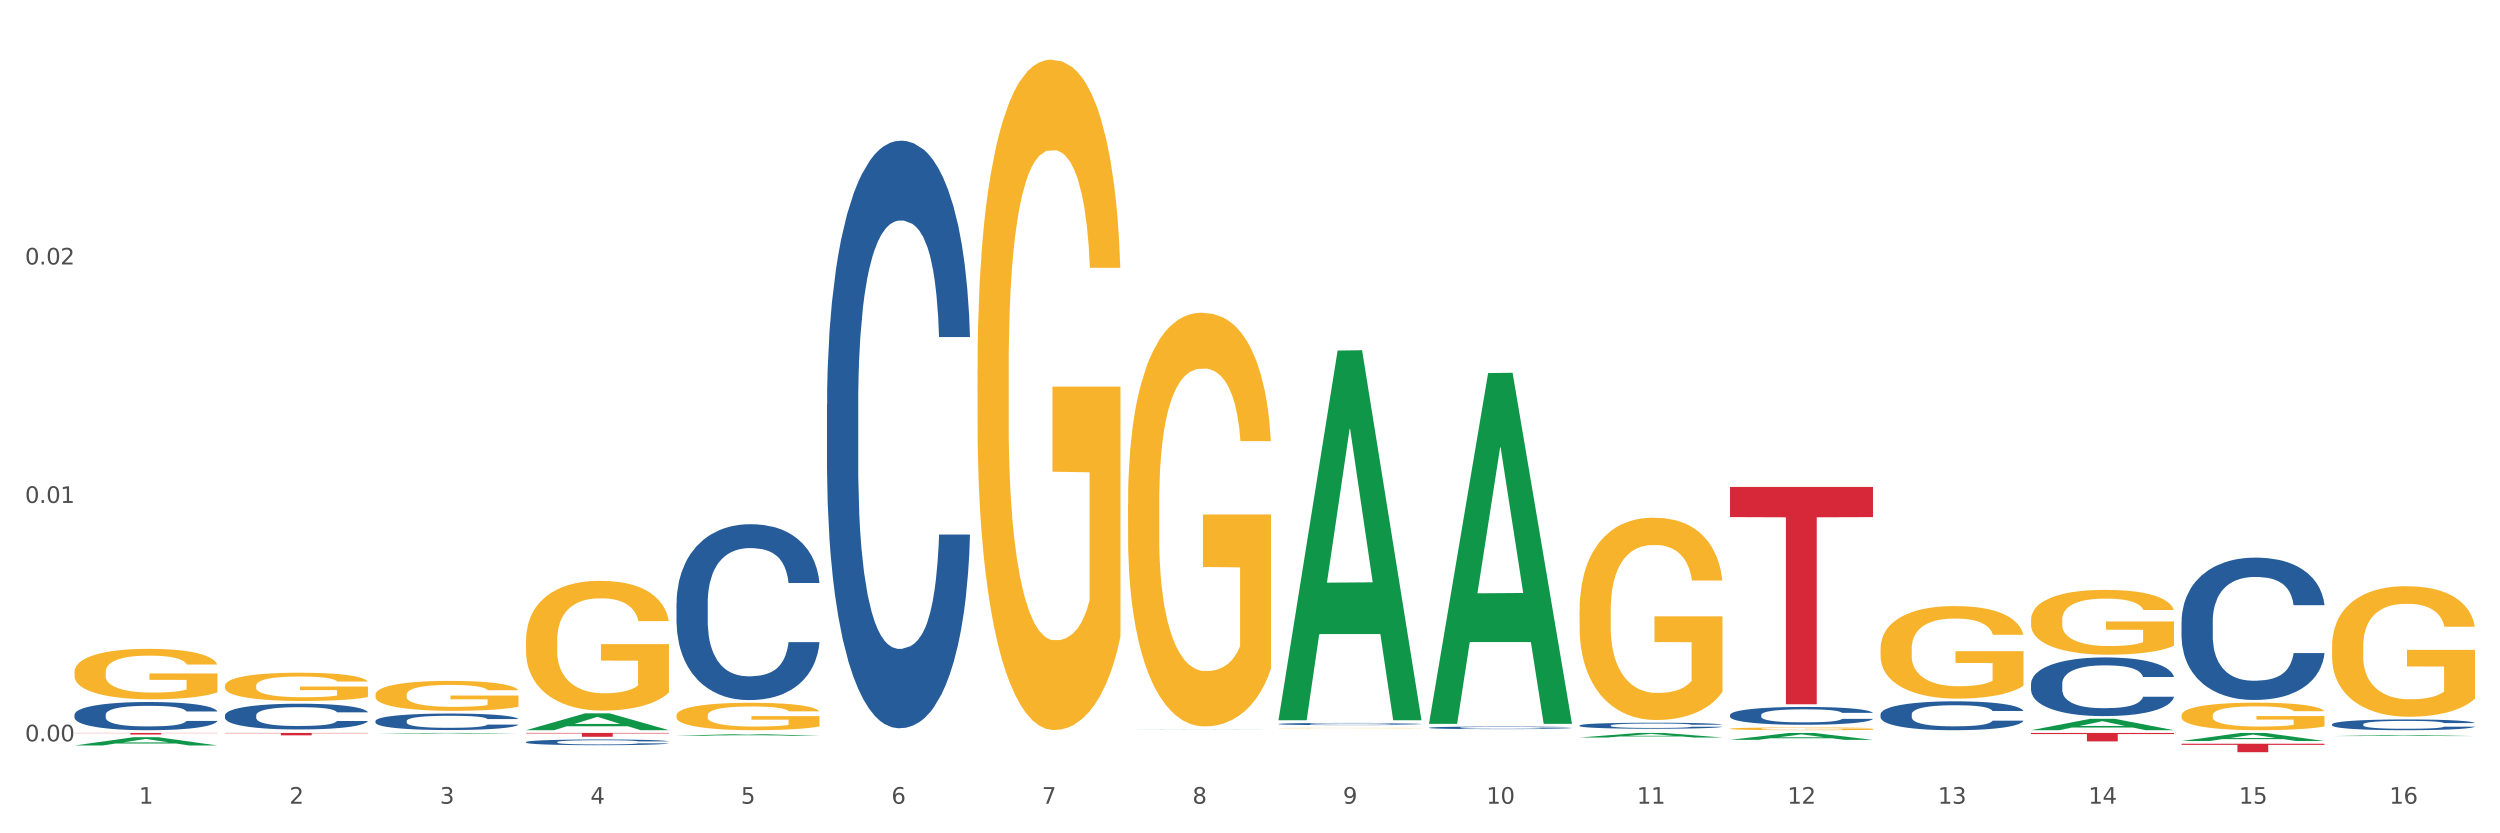 <?xml version="1.0" encoding="utf-8" standalone="no"?>
<!DOCTYPE svg PUBLIC "-//W3C//DTD SVG 1.1//EN"
  "http://www.w3.org/Graphics/SVG/1.1/DTD/svg11.dtd">
<svg xmlns:xlink="http://www.w3.org/1999/xlink" width="1080pt" height="360pt" viewBox="0 0 1080 360" xmlns="http://www.w3.org/2000/svg" version="1.1">
 <rect x="0" y="0" width="1080" height="360" fill="#333333" stroke="none"/>
 <defs>
  <style type="text/css">*{stroke-linejoin: round; stroke-linecap: butt}</style>
 </defs>
 <g id="figure_1">
  <g id="patch_1">
   <path d="M 0 360 
L 1080 360 
L 1080 0 
L 0 0 
z
" style="fill: #ffffff; stroke: #ffffff; stroke-linejoin: miter"/>
  </g>
  <g id="axes_1">
   <g id="matplotlib.axis_1">
    <g id="xtick_1">
     <g id="text_1">
      <!-- 1 -->
      <g style="fill: #4d4d4d" transform="translate(60.004 347.204) scale(0.096 -0.096)">
       <defs>
        <path id="DejaVuSans-31" d="M 794 531 
L 1825 531 
L 1825 4091 
L 703 3866 
L 703 4441 
L 1819 4666 
L 2450 4666 
L 2450 531 
L 3481 531 
L 3481 0 
L 794 0 
L 794 531 
z
" transform="scale(0.016)"/>
       </defs>
       <use xlink:href="#DejaVuSans-31"/>
      </g>
     </g>
    </g>
    <g id="xtick_2">
     <g id="text_2">
      <!-- 2 -->
      <g style="fill: #4d4d4d" transform="translate(125.021 347.204) scale(0.096 -0.096)">
       <defs>
        <path id="DejaVuSans-32" d="M 1228 531 
L 3431 531 
L 3431 0 
L 469 0 
L 469 531 
Q 828 903 1448 1529 
Q 2069 2156 2228 2338 
Q 2531 2678 2651 2914 
Q 2772 3150 2772 3378 
Q 2772 3750 2511 3984 
Q 2250 4219 1831 4219 
Q 1534 4219 1204 4116 
Q 875 4013 500 3803 
L 500 4441 
Q 881 4594 1212 4672 
Q 1544 4750 1819 4750 
Q 2544 4750 2975 4387 
Q 3406 4025 3406 3419 
Q 3406 3131 3298 2873 
Q 3191 2616 2906 2266 
Q 2828 2175 2409 1742 
Q 1991 1309 1228 531 
z
" transform="scale(0.016)"/>
       </defs>
       <use xlink:href="#DejaVuSans-32"/>
      </g>
     </g>
    </g>
    <g id="xtick_3">
     <g id="text_3">
      <!-- 3 -->
      <g style="fill: #4d4d4d" transform="translate(190.039 347.204) scale(0.096 -0.096)">
       <defs>
        <path id="DejaVuSans-33" d="M 2597 2516 
Q 3050 2419 3304 2112 
Q 3559 1806 3559 1356 
Q 3559 666 3084 287 
Q 2609 -91 1734 -91 
Q 1441 -91 1130 -33 
Q 819 25 488 141 
L 488 750 
Q 750 597 1062 519 
Q 1375 441 1716 441 
Q 2309 441 2620 675 
Q 2931 909 2931 1356 
Q 2931 1769 2642 2001 
Q 2353 2234 1838 2234 
L 1294 2234 
L 1294 2753 
L 1863 2753 
Q 2328 2753 2575 2939 
Q 2822 3125 2822 3475 
Q 2822 3834 2567 4026 
Q 2313 4219 1838 4219 
Q 1578 4219 1281 4162 
Q 984 4106 628 3988 
L 628 4550 
Q 988 4650 1302 4700 
Q 1616 4750 1894 4750 
Q 2613 4750 3031 4423 
Q 3450 4097 3450 3541 
Q 3450 3153 3228 2886 
Q 3006 2619 2597 2516 
z
" transform="scale(0.016)"/>
       </defs>
       <use xlink:href="#DejaVuSans-33"/>
      </g>
     </g>
    </g>
    <g id="xtick_4">
     <g id="text_4">
      <!-- 4 -->
      <g style="fill: #4d4d4d" transform="translate(255.056 347.204) scale(0.096 -0.096)">
       <defs>
        <path id="DejaVuSans-34" d="M 2419 4116 
L 825 1625 
L 2419 1625 
L 2419 4116 
z
M 2253 4666 
L 3047 4666 
L 3047 1625 
L 3713 1625 
L 3713 1100 
L 3047 1100 
L 3047 0 
L 2419 0 
L 2419 1100 
L 313 1100 
L 313 1709 
L 2253 4666 
z
" transform="scale(0.016)"/>
       </defs>
       <use xlink:href="#DejaVuSans-34"/>
      </g>
     </g>
    </g>
    <g id="xtick_5">
     <g id="text_5">
      <!-- 5 -->
      <g style="fill: #4d4d4d" transform="translate(320.073 347.204) scale(0.096 -0.096)">
       <defs>
        <path id="DejaVuSans-35" d="M 691 4666 
L 3169 4666 
L 3169 4134 
L 1269 4134 
L 1269 2991 
Q 1406 3038 1543 3061 
Q 1681 3084 1819 3084 
Q 2600 3084 3056 2656 
Q 3513 2228 3513 1497 
Q 3513 744 3044 326 
Q 2575 -91 1722 -91 
Q 1428 -91 1123 -41 
Q 819 9 494 109 
L 494 744 
Q 775 591 1075 516 
Q 1375 441 1709 441 
Q 2250 441 2565 725 
Q 2881 1009 2881 1497 
Q 2881 1984 2565 2268 
Q 2250 2553 1709 2553 
Q 1456 2553 1204 2497 
Q 953 2441 691 2322 
L 691 4666 
z
" transform="scale(0.016)"/>
       </defs>
       <use xlink:href="#DejaVuSans-35"/>
      </g>
     </g>
    </g>
    <g id="xtick_6">
     <g id="text_6">
      <!-- 6 -->
      <g style="fill: #4d4d4d" transform="translate(385.09 347.204) scale(0.096 -0.096)">
       <defs>
        <path id="DejaVuSans-36" d="M 2113 2584 
Q 1688 2584 1439 2293 
Q 1191 2003 1191 1497 
Q 1191 994 1439 701 
Q 1688 409 2113 409 
Q 2538 409 2786 701 
Q 3034 994 3034 1497 
Q 3034 2003 2786 2293 
Q 2538 2584 2113 2584 
z
M 3366 4563 
L 3366 3988 
Q 3128 4100 2886 4159 
Q 2644 4219 2406 4219 
Q 1781 4219 1451 3797 
Q 1122 3375 1075 2522 
Q 1259 2794 1537 2939 
Q 1816 3084 2150 3084 
Q 2853 3084 3261 2657 
Q 3669 2231 3669 1497 
Q 3669 778 3244 343 
Q 2819 -91 2113 -91 
Q 1303 -91 875 529 
Q 447 1150 447 2328 
Q 447 3434 972 4092 
Q 1497 4750 2381 4750 
Q 2619 4750 2861 4703 
Q 3103 4656 3366 4563 
z
" transform="scale(0.016)"/>
       </defs>
       <use xlink:href="#DejaVuSans-36"/>
      </g>
     </g>
    </g>
    <g id="xtick_7">
     <g id="text_7">
      <!-- 7 -->
      <g style="fill: #4d4d4d" transform="translate(450.108 347.204) scale(0.096 -0.096)">
       <defs>
        <path id="DejaVuSans-37" d="M 525 4666 
L 3525 4666 
L 3525 4397 
L 1831 0 
L 1172 0 
L 2766 4134 
L 525 4134 
L 525 4666 
z
" transform="scale(0.016)"/>
       </defs>
       <use xlink:href="#DejaVuSans-37"/>
      </g>
     </g>
    </g>
    <g id="xtick_8">
     <g id="text_8">
      <!-- 8 -->
      <g style="fill: #4d4d4d" transform="translate(515.125 347.204) scale(0.096 -0.096)">
       <defs>
        <path id="DejaVuSans-38" d="M 2034 2216 
Q 1584 2216 1326 1975 
Q 1069 1734 1069 1313 
Q 1069 891 1326 650 
Q 1584 409 2034 409 
Q 2484 409 2743 651 
Q 3003 894 3003 1313 
Q 3003 1734 2745 1975 
Q 2488 2216 2034 2216 
z
M 1403 2484 
Q 997 2584 770 2862 
Q 544 3141 544 3541 
Q 544 4100 942 4425 
Q 1341 4750 2034 4750 
Q 2731 4750 3128 4425 
Q 3525 4100 3525 3541 
Q 3525 3141 3298 2862 
Q 3072 2584 2669 2484 
Q 3125 2378 3379 2068 
Q 3634 1759 3634 1313 
Q 3634 634 3220 271 
Q 2806 -91 2034 -91 
Q 1263 -91 848 271 
Q 434 634 434 1313 
Q 434 1759 690 2068 
Q 947 2378 1403 2484 
z
M 1172 3481 
Q 1172 3119 1398 2916 
Q 1625 2713 2034 2713 
Q 2441 2713 2670 2916 
Q 2900 3119 2900 3481 
Q 2900 3844 2670 4047 
Q 2441 4250 2034 4250 
Q 1625 4250 1398 4047 
Q 1172 3844 1172 3481 
z
" transform="scale(0.016)"/>
       </defs>
       <use xlink:href="#DejaVuSans-38"/>
      </g>
     </g>
    </g>
    <g id="xtick_9">
     <g id="text_9">
      <!-- 9 -->
      <g style="fill: #4d4d4d" transform="translate(580.142 347.204) scale(0.096 -0.096)">
       <defs>
        <path id="DejaVuSans-39" d="M 703 97 
L 703 672 
Q 941 559 1184 500 
Q 1428 441 1663 441 
Q 2288 441 2617 861 
Q 2947 1281 2994 2138 
Q 2813 1869 2534 1725 
Q 2256 1581 1919 1581 
Q 1219 1581 811 2004 
Q 403 2428 403 3163 
Q 403 3881 828 4315 
Q 1253 4750 1959 4750 
Q 2769 4750 3195 4129 
Q 3622 3509 3622 2328 
Q 3622 1225 3098 567 
Q 2575 -91 1691 -91 
Q 1453 -91 1209 -44 
Q 966 3 703 97 
z
M 1959 2075 
Q 2384 2075 2632 2365 
Q 2881 2656 2881 3163 
Q 2881 3666 2632 3958 
Q 2384 4250 1959 4250 
Q 1534 4250 1286 3958 
Q 1038 3666 1038 3163 
Q 1038 2656 1286 2365 
Q 1534 2075 1959 2075 
z
" transform="scale(0.016)"/>
       </defs>
       <use xlink:href="#DejaVuSans-39"/>
      </g>
     </g>
    </g>
    <g id="xtick_10">
     <g id="text_10">
      <!-- 10 -->
      <g style="fill: #4d4d4d" transform="translate(642.105 347.204) scale(0.096 -0.096)">
       <defs>
        <path id="DejaVuSans-30" d="M 2034 4250 
Q 1547 4250 1301 3770 
Q 1056 3291 1056 2328 
Q 1056 1369 1301 889 
Q 1547 409 2034 409 
Q 2525 409 2770 889 
Q 3016 1369 3016 2328 
Q 3016 3291 2770 3770 
Q 2525 4250 2034 4250 
z
M 2034 4750 
Q 2819 4750 3233 4129 
Q 3647 3509 3647 2328 
Q 3647 1150 3233 529 
Q 2819 -91 2034 -91 
Q 1250 -91 836 529 
Q 422 1150 422 2328 
Q 422 3509 836 4129 
Q 1250 4750 2034 4750 
z
" transform="scale(0.016)"/>
       </defs>
       <use xlink:href="#DejaVuSans-31"/>
       <use xlink:href="#DejaVuSans-30" transform="translate(63.623 0)"/>
      </g>
     </g>
    </g>
    <g id="xtick_11">
     <g id="text_11">
      <!-- 11 -->
      <g style="fill: #4d4d4d" transform="translate(707.123 347.204) scale(0.096 -0.096)">
       <use xlink:href="#DejaVuSans-31"/>
       <use xlink:href="#DejaVuSans-31" transform="translate(63.623 0)"/>
      </g>
     </g>
    </g>
    <g id="xtick_12">
     <g id="text_12">
      <!-- 12 -->
      <g style="fill: #4d4d4d" transform="translate(772.14 347.204) scale(0.096 -0.096)">
       <use xlink:href="#DejaVuSans-31"/>
       <use xlink:href="#DejaVuSans-32" transform="translate(63.623 0)"/>
      </g>
     </g>
    </g>
    <g id="xtick_13">
     <g id="text_13">
      <!-- 13 -->
      <g style="fill: #4d4d4d" transform="translate(837.157 347.204) scale(0.096 -0.096)">
       <use xlink:href="#DejaVuSans-31"/>
       <use xlink:href="#DejaVuSans-33" transform="translate(63.623 0)"/>
      </g>
     </g>
    </g>
    <g id="xtick_14">
     <g id="text_14">
      <!-- 14 -->
      <g style="fill: #4d4d4d" transform="translate(902.174 347.204) scale(0.096 -0.096)">
       <use xlink:href="#DejaVuSans-31"/>
       <use xlink:href="#DejaVuSans-34" transform="translate(63.623 0)"/>
      </g>
     </g>
    </g>
    <g id="xtick_15">
     <g id="text_15">
      <!-- 15 -->
      <g style="fill: #4d4d4d" transform="translate(967.192 347.204) scale(0.096 -0.096)">
       <use xlink:href="#DejaVuSans-31"/>
       <use xlink:href="#DejaVuSans-35" transform="translate(63.623 0)"/>
      </g>
     </g>
    </g>
    <g id="xtick_16">
     <g id="text_16">
      <!-- 16 -->
      <g style="fill: #4d4d4d" transform="translate(1032.209 347.204) scale(0.096 -0.096)">
       <use xlink:href="#DejaVuSans-31"/>
       <use xlink:href="#DejaVuSans-36" transform="translate(63.623 0)"/>
      </g>
     </g>
    </g>
    <g id="xtick_17"/>
    <g id="xtick_18"/>
    <g id="xtick_19"/>
    <g id="xtick_20"/>
    <g id="xtick_21"/>
    <g id="xtick_22"/>
    <g id="xtick_23"/>
    <g id="xtick_24"/>
    <g id="xtick_25"/>
    <g id="xtick_26"/>
    <g id="xtick_27"/>
    <g id="xtick_28"/>
    <g id="xtick_29"/>
    <g id="xtick_30"/>
    <g id="xtick_31"/>
   </g>
   <g id="matplotlib.axis_2">
    <g id="ytick_1">
     <g id="text_17">
      <!-- 0.00 -->
      <g style="fill: #4d4d4d" transform="translate(10.8 320.262) scale(0.096 -0.096)">
       <defs>
        <path id="DejaVuSans-2e" d="M 684 794 
L 1344 794 
L 1344 0 
L 684 0 
L 684 794 
z
" transform="scale(0.016)"/>
       </defs>
       <use xlink:href="#DejaVuSans-30"/>
       <use xlink:href="#DejaVuSans-2e" transform="translate(63.623 0)"/>
       <use xlink:href="#DejaVuSans-30" transform="translate(95.41 0)"/>
       <use xlink:href="#DejaVuSans-30" transform="translate(159.033 0)"/>
      </g>
     </g>
    </g>
    <g id="ytick_2">
     <g id="text_18">
      <!-- 0.01 -->
      <g style="fill: #4d4d4d" transform="translate(10.8 217.263) scale(0.096 -0.096)">
       <use xlink:href="#DejaVuSans-30"/>
       <use xlink:href="#DejaVuSans-2e" transform="translate(63.623 0)"/>
       <use xlink:href="#DejaVuSans-30" transform="translate(95.41 0)"/>
       <use xlink:href="#DejaVuSans-31" transform="translate(159.033 0)"/>
      </g>
     </g>
    </g>
    <g id="ytick_3">
     <g id="text_19">
      <!-- 0.02 -->
      <g style="fill: #4d4d4d" transform="translate(10.8 114.263) scale(0.096 -0.096)">
       <use xlink:href="#DejaVuSans-30"/>
       <use xlink:href="#DejaVuSans-2e" transform="translate(63.623 0)"/>
       <use xlink:href="#DejaVuSans-30" transform="translate(95.41 0)"/>
       <use xlink:href="#DejaVuSans-32" transform="translate(159.033 0)"/>
      </g>
     </g>
    </g>
    <g id="ytick_4"/>
    <g id="ytick_5"/>
    <g id="ytick_6"/>
   </g>
   <g id="PolyCollection_1">
    <path d="M 292.244 317.851 
L 292.308 317.85 
L 317.778 317.14 
L 328.349 317.14 
L 354.01 317.852 
L 341.784 317.852 
L 336.245 317.686 
L 309.946 317.686 
L 309.755 317.689 
L 304.406 317.852 
L 292.244 317.852 
L 292.244 317.851 
L 313.257 317.587 
L 332.933 317.586 
L 323.191 317.291 
L 323.063 317.29 
L 322.936 317.292 
L 313.194 317.586 
L 313.257 317.587 
L 292.244 317.851 
z
" clip-path="url(#pae49de7846)" style="fill: #109648"/>
    <path d="M 227.227 315.438 
L 227.29 315.431 
L 252.761 308.156 
L 263.331 308.149 
L 288.993 315.452 
L 276.767 315.452 
L 271.227 313.751 
L 244.929 313.751 
L 244.738 313.779 
L 239.389 315.452 
L 227.227 315.452 
L 227.227 315.438 
L 248.24 312.736 
L 267.916 312.73 
L 258.174 309.706 
L 258.046 309.692 
L 257.919 309.713 
L 248.176 312.73 
L 248.24 312.736 
L 227.227 315.438 
z
" clip-path="url(#pae49de7846)" style="fill: #109648"/>
    <path d="M 162.209 300.129 
L 162.282 300.118 
L 162.282 299.692 
L 162.428 299.326 
L 163.157 298.439 
L 164.251 297.707 
L 165.054 297.317 
L 165.856 296.997 
L 166.804 296.678 
L 167.97 296.347 
L 170.085 295.863 
L 171.398 295.615 
L 173.002 295.355 
L 175.919 294.976 
L 178.034 294.764 
L 180.222 294.586 
L 183.795 294.374 
L 186.128 294.279 
L 188.608 294.208 
L 191.598 294.161 
L 193.858 294.149 
L 198.817 294.185 
L 203.047 294.291 
L 205.089 294.374 
L 207.714 294.515 
L 209.099 294.61 
L 211.36 294.799 
L 213.694 295.047 
L 215.298 295.26 
L 217.704 295.662 
L 219.528 296.064 
L 221.205 296.56 
L 222.08 296.903 
L 222.736 297.222 
L 223.32 297.588 
L 223.903 298.167 
L 210.777 298.167 
L 210.266 297.754 
L 209.464 297.364 
L 208.297 296.986 
L 207.276 296.749 
L 205.526 296.454 
L 203.922 296.265 
L 202.245 296.123 
L 200.203 296.005 
L 198.598 295.946 
L 196.338 295.898 
L 191.889 295.91 
L 188.9 296.005 
L 186.858 296.123 
L 185.545 296.229 
L 184.378 296.347 
L 183.066 296.513 
L 181.534 296.761 
L 180.44 296.986 
L 179.347 297.269 
L 178.471 297.553 
L 177.669 297.884 
L 177.013 298.238 
L 176.503 298.605 
L 176.065 299.054 
L 175.7 299.798 
L 175.7 301.418 
L 175.846 301.784 
L 176.211 302.269 
L 176.648 302.635 
L 177.378 303.072 
L 178.034 303.368 
L 179.274 303.793 
L 180.659 304.148 
L 181.753 304.372 
L 182.847 304.561 
L 184.743 304.821 
L 186.858 305.034 
L 188.681 305.164 
L 191.16 305.282 
L 192.837 305.33 
L 194.296 305.353 
L 197.869 305.353 
L 200.422 305.318 
L 203.266 305.235 
L 205.453 305.129 
L 207.276 304.999 
L 209.318 304.786 
L 210.631 304.585 
L 210.631 302.115 
L 194.588 302.103 
L 194.588 300.46 
L 223.976 300.46 
L 223.976 305.282 
L 222.736 305.531 
L 221.351 305.755 
L 219.892 305.956 
L 217.704 306.204 
L 215.079 306.441 
L 212.746 306.606 
L 210.266 306.748 
L 207.349 306.878 
L 203.557 306.996 
L 201.224 307.043 
L 198.307 307.079 
L 194.879 307.091 
L 191.889 307.067 
L 188.972 307.008 
L 185.91 306.902 
L 182.92 306.748 
L 180.659 306.594 
L 178.399 306.405 
L 175.992 306.157 
L 174.096 305.921 
L 172.638 305.708 
L 171.033 305.436 
L 169.283 305.081 
L 167.97 304.762 
L 166.804 304.431 
L 165.564 304.006 
L 164.689 303.64 
L 163.814 303.179 
L 163.303 302.836 
L 162.72 302.304 
L 162.282 301.559 
L 162.209 300.129 
z
" clip-path="url(#pae49de7846)" style="fill: #f7b32b"/>
    <path d="M 227.227 276.827 
L 227.3 276.776 
L 227.3 274.933 
L 227.445 273.345 
L 228.175 269.505 
L 229.269 266.33 
L 230.071 264.641 
L 230.873 263.258 
L 231.821 261.876 
L 232.988 260.442 
L 235.102 258.343 
L 236.415 257.267 
L 238.019 256.141 
L 240.936 254.503 
L 243.051 253.581 
L 245.239 252.813 
L 248.812 251.891 
L 251.146 251.482 
L 253.625 251.174 
L 256.615 250.97 
L 258.876 250.918 
L 263.834 251.072 
L 268.064 251.533 
L 270.106 251.891 
L 272.731 252.506 
L 274.117 252.915 
L 276.377 253.734 
L 278.711 254.81 
L 280.315 255.731 
L 282.722 257.472 
L 284.545 259.213 
L 286.222 261.364 
L 287.097 262.849 
L 287.753 264.231 
L 288.337 265.818 
L 288.92 268.327 
L 275.794 268.327 
L 275.283 266.535 
L 274.481 264.846 
L 273.315 263.207 
L 272.294 262.183 
L 270.543 260.903 
L 268.939 260.084 
L 267.262 259.469 
L 265.22 258.957 
L 263.616 258.701 
L 261.355 258.496 
L 256.907 258.548 
L 253.917 258.957 
L 251.875 259.469 
L 250.562 259.93 
L 249.396 260.442 
L 248.083 261.159 
L 246.552 262.234 
L 245.458 263.207 
L 244.364 264.436 
L 243.489 265.665 
L 242.687 267.099 
L 242.03 268.635 
L 241.52 270.222 
L 241.082 272.168 
L 240.718 275.393 
L 240.718 282.408 
L 240.863 283.996 
L 241.228 286.095 
L 241.666 287.682 
L 242.395 289.577 
L 243.051 290.857 
L 244.291 292.7 
L 245.676 294.236 
L 246.77 295.209 
L 247.864 296.028 
L 249.76 297.155 
L 251.875 298.076 
L 253.698 298.64 
L 256.177 299.152 
L 257.855 299.357 
L 259.313 299.459 
L 262.886 299.459 
L 265.439 299.305 
L 268.283 298.947 
L 270.47 298.486 
L 272.294 297.923 
L 274.335 297.001 
L 275.648 296.131 
L 275.648 285.429 
L 259.605 285.378 
L 259.605 278.261 
L 288.993 278.261 
L 288.993 299.152 
L 287.753 300.227 
L 286.368 301.2 
L 284.909 302.07 
L 282.722 303.146 
L 280.096 304.17 
L 277.763 304.887 
L 275.283 305.501 
L 272.366 306.064 
L 268.574 306.576 
L 266.241 306.781 
L 263.324 306.935 
L 259.897 306.986 
L 256.907 306.883 
L 253.99 306.627 
L 250.927 306.167 
L 247.937 305.501 
L 245.676 304.835 
L 243.416 304.016 
L 241.009 302.941 
L 239.113 301.917 
L 237.655 300.995 
L 236.05 299.817 
L 234.3 298.281 
L 232.988 296.899 
L 231.821 295.465 
L 230.581 293.622 
L 229.706 292.035 
L 228.831 290.038 
L 228.321 288.553 
L 227.737 286.249 
L 227.3 283.023 
L 227.227 276.827 
z
" clip-path="url(#pae49de7846)" style="fill: #f7b32b"/>
    <path d="M 292.244 309.079 
L 292.317 309.068 
L 292.317 308.678 
L 292.463 308.343 
L 293.192 307.531 
L 294.286 306.861 
L 295.088 306.503 
L 295.89 306.211 
L 296.838 305.919 
L 298.005 305.616 
L 300.12 305.173 
L 301.432 304.945 
L 303.037 304.707 
L 305.954 304.361 
L 308.068 304.166 
L 310.256 304.004 
L 313.829 303.809 
L 316.163 303.723 
L 318.642 303.658 
L 321.632 303.615 
L 323.893 303.604 
L 328.852 303.636 
L 333.081 303.734 
L 335.123 303.809 
L 337.748 303.939 
L 339.134 304.026 
L 341.395 304.199 
L 343.728 304.426 
L 345.332 304.621 
L 347.739 304.989 
L 349.562 305.357 
L 351.239 305.811 
L 352.114 306.125 
L 352.771 306.417 
L 353.354 306.752 
L 353.937 307.283 
L 340.811 307.283 
L 340.301 306.904 
L 339.499 306.547 
L 338.332 306.201 
L 337.311 305.984 
L 335.561 305.714 
L 333.956 305.541 
L 332.279 305.411 
L 330.237 305.302 
L 328.633 305.248 
L 326.372 305.205 
L 321.924 305.216 
L 318.934 305.302 
L 316.892 305.411 
L 315.58 305.508 
L 314.413 305.616 
L 313.1 305.768 
L 311.569 305.995 
L 310.475 306.201 
L 309.381 306.46 
L 308.506 306.72 
L 307.704 307.023 
L 307.047 307.347 
L 306.537 307.683 
L 306.099 308.094 
L 305.735 308.776 
L 305.735 310.258 
L 305.881 310.593 
L 306.245 311.037 
L 306.683 311.372 
L 307.412 311.773 
L 308.068 312.043 
L 309.308 312.433 
L 310.694 312.757 
L 311.788 312.963 
L 312.881 313.136 
L 314.777 313.374 
L 316.892 313.569 
L 318.715 313.688 
L 321.195 313.796 
L 322.872 313.839 
L 324.33 313.861 
L 327.904 313.861 
L 330.456 313.829 
L 333.3 313.753 
L 335.488 313.655 
L 337.311 313.536 
L 339.353 313.342 
L 340.665 313.158 
L 340.665 310.896 
L 324.622 310.886 
L 324.622 309.382 
L 354.01 309.382 
L 354.01 313.796 
L 352.771 314.023 
L 351.385 314.229 
L 349.927 314.413 
L 347.739 314.64 
L 345.114 314.856 
L 342.78 315.008 
L 340.301 315.138 
L 337.384 315.257 
L 333.592 315.365 
L 331.258 315.408 
L 328.341 315.441 
L 324.914 315.452 
L 321.924 315.43 
L 319.007 315.376 
L 315.944 315.278 
L 312.954 315.138 
L 310.694 314.997 
L 308.433 314.824 
L 306.027 314.597 
L 304.131 314.38 
L 302.672 314.186 
L 301.068 313.937 
L 299.318 313.612 
L 298.005 313.32 
L 296.838 313.017 
L 295.598 312.628 
L 294.723 312.292 
L 293.848 311.87 
L 293.338 311.556 
L 292.754 311.07 
L 292.317 310.388 
L 292.244 309.079 
z
" clip-path="url(#pae49de7846)" style="fill: #f7b32b"/>
    <path d="M 422.278 159.599 
L 422.351 159.335 
L 422.351 149.813 
L 422.497 141.613 
L 423.226 121.775 
L 424.32 105.376 
L 425.122 96.647 
L 425.925 89.505 
L 426.873 82.364 
L 428.039 74.958 
L 430.154 64.113 
L 431.467 58.558 
L 433.071 52.739 
L 435.988 44.275 
L 438.103 39.514 
L 440.291 35.546 
L 443.864 30.785 
L 446.197 28.669 
L 448.677 27.082 
L 451.667 26.024 
L 453.927 25.759 
L 458.886 26.553 
L 463.116 28.934 
L 465.158 30.785 
L 467.783 33.959 
L 469.168 36.075 
L 471.429 40.307 
L 473.763 45.862 
L 475.367 50.623 
L 477.773 59.616 
L 479.596 68.609 
L 481.274 79.719 
L 482.149 87.389 
L 482.805 94.531 
L 483.389 102.731 
L 483.972 115.692 
L 470.846 115.692 
L 470.335 106.434 
L 469.533 97.705 
L 468.366 89.241 
L 467.345 83.951 
L 465.595 77.338 
L 463.991 73.106 
L 462.314 69.932 
L 460.272 67.287 
L 458.667 65.964 
L 456.407 64.906 
L 451.958 65.171 
L 448.969 67.287 
L 446.927 69.932 
L 445.614 72.313 
L 444.447 74.958 
L 443.135 78.661 
L 441.603 84.215 
L 440.509 89.241 
L 439.416 95.589 
L 438.54 101.937 
L 437.738 109.343 
L 437.082 117.279 
L 436.571 125.478 
L 436.134 135.529 
L 435.769 152.193 
L 435.769 188.431 
L 435.915 196.63 
L 436.28 207.475 
L 436.717 215.675 
L 437.447 225.461 
L 438.103 232.074 
L 439.343 241.596 
L 440.728 249.532 
L 441.822 254.557 
L 442.916 258.789 
L 444.812 264.608 
L 446.927 269.369 
L 448.75 272.279 
L 451.229 274.924 
L 452.906 275.982 
L 454.365 276.511 
L 457.938 276.511 
L 460.49 275.718 
L 463.334 273.866 
L 465.522 271.485 
L 467.345 268.576 
L 469.387 263.815 
L 470.7 259.318 
L 470.7 204.036 
L 454.657 203.772 
L 454.657 167.006 
L 484.045 167.006 
L 484.045 274.924 
L 482.805 280.479 
L 481.42 285.504 
L 479.961 290.001 
L 477.773 295.556 
L 475.148 300.846 
L 472.815 304.549 
L 470.335 307.723 
L 467.418 310.632 
L 463.626 313.277 
L 461.293 314.335 
L 458.376 315.129 
L 454.948 315.393 
L 451.958 314.864 
L 449.041 313.542 
L 445.979 311.161 
L 442.989 307.723 
L 440.728 304.284 
L 438.468 300.052 
L 436.061 294.498 
L 434.165 289.207 
L 432.707 284.446 
L 431.102 278.363 
L 429.352 270.427 
L 428.039 263.286 
L 426.873 255.88 
L 425.633 246.357 
L 424.758 238.158 
L 423.883 227.842 
L 423.372 220.171 
L 422.789 208.269 
L 422.351 191.605 
L 422.278 159.599 
z
" clip-path="url(#pae49de7846)" style="fill: #f7b32b"/>
    <path d="M 942.416 320.113 
L 942.48 320.11 
L 967.951 316.618 
L 978.521 316.615 
L 1004.183 320.12 
L 991.957 320.12 
L 986.417 319.304 
L 960.118 319.304 
L 959.927 319.317 
L 954.579 320.12 
L 942.416 320.12 
L 942.416 320.113 
L 963.43 318.817 
L 983.106 318.813 
L 973.363 317.362 
L 973.236 317.355 
L 973.109 317.365 
L 963.366 318.813 
L 963.43 318.817 
L 942.416 320.113 
z
" clip-path="url(#pae49de7846)" style="fill: #109648"/>
    <path d="M 1007.434 317.987 
L 1007.497 317.987 
L 1032.968 317.536 
L 1043.538 317.535 
L 1069.2 317.988 
L 1056.974 317.988 
L 1051.434 317.883 
L 1025.136 317.883 
L 1024.945 317.884 
L 1019.596 317.988 
L 1007.434 317.988 
L 1007.434 317.987 
L 1028.447 317.82 
L 1048.123 317.819 
L 1038.38 317.632 
L 1038.253 317.631 
L 1038.126 317.632 
L 1028.383 317.819 
L 1028.447 317.82 
L 1007.434 317.987 
z
" clip-path="url(#pae49de7846)" style="fill: #109648"/>
    <path d="M 32.175 290.377 
L 32.248 290.357 
L 32.248 289.64 
L 32.394 289.023 
L 33.123 287.529 
L 34.217 286.295 
L 35.019 285.638 
L 35.821 285.1 
L 36.769 284.562 
L 37.936 284.005 
L 40.051 283.188 
L 41.363 282.77 
L 42.968 282.332 
L 45.885 281.695 
L 47.999 281.336 
L 50.187 281.038 
L 53.76 280.679 
L 56.094 280.52 
L 58.573 280.401 
L 61.563 280.321 
L 63.824 280.301 
L 68.783 280.361 
L 73.012 280.54 
L 75.054 280.679 
L 77.679 280.918 
L 79.065 281.078 
L 81.326 281.396 
L 83.659 281.814 
L 85.263 282.173 
L 87.67 282.85 
L 89.493 283.527 
L 91.17 284.363 
L 92.045 284.941 
L 92.702 285.478 
L 93.285 286.095 
L 93.868 287.071 
L 80.742 287.071 
L 80.232 286.374 
L 79.43 285.717 
L 78.263 285.08 
L 77.242 284.682 
L 75.492 284.184 
L 73.887 283.865 
L 72.21 283.626 
L 70.168 283.427 
L 68.564 283.328 
L 66.303 283.248 
L 61.855 283.268 
L 58.865 283.427 
L 56.823 283.626 
L 55.511 283.806 
L 54.344 284.005 
L 53.031 284.283 
L 51.5 284.702 
L 50.406 285.08 
L 49.312 285.558 
L 48.437 286.036 
L 47.635 286.593 
L 46.979 287.191 
L 46.468 287.808 
L 46.031 288.565 
L 45.666 289.819 
L 45.666 292.547 
L 45.812 293.164 
L 46.176 293.981 
L 46.614 294.598 
L 47.343 295.335 
L 47.999 295.833 
L 49.239 296.55 
L 50.625 297.147 
L 51.719 297.525 
L 52.812 297.844 
L 54.708 298.282 
L 56.823 298.64 
L 58.646 298.859 
L 61.126 299.059 
L 62.803 299.138 
L 64.261 299.178 
L 67.835 299.178 
L 70.387 299.118 
L 73.231 298.979 
L 75.419 298.8 
L 77.242 298.581 
L 79.284 298.222 
L 80.596 297.884 
L 80.596 293.722 
L 64.553 293.702 
L 64.553 290.934 
L 93.941 290.934 
L 93.941 299.059 
L 92.702 299.477 
L 91.316 299.855 
L 89.858 300.194 
L 87.67 300.612 
L 85.045 301.01 
L 82.711 301.289 
L 80.232 301.528 
L 77.315 301.747 
L 73.523 301.946 
L 71.189 302.026 
L 68.272 302.085 
L 64.845 302.105 
L 61.855 302.065 
L 58.938 301.966 
L 55.875 301.787 
L 52.885 301.528 
L 50.625 301.269 
L 48.364 300.95 
L 45.958 300.532 
L 44.062 300.134 
L 42.603 299.775 
L 40.999 299.317 
L 39.249 298.72 
L 37.936 298.182 
L 36.769 297.625 
L 35.529 296.908 
L 34.654 296.291 
L 33.779 295.514 
L 33.269 294.937 
L 32.685 294.041 
L 32.248 292.786 
L 32.175 290.377 
z
" clip-path="url(#pae49de7846)" style="fill: #f7b32b"/>
    <path d="M 97.192 296.263 
L 97.265 296.252 
L 97.265 295.851 
L 97.411 295.505 
L 98.14 294.668 
L 99.234 293.976 
L 100.036 293.608 
L 100.838 293.306 
L 101.786 293.005 
L 102.953 292.693 
L 105.068 292.235 
L 106.381 292.001 
L 107.985 291.755 
L 110.902 291.398 
L 113.017 291.197 
L 115.204 291.03 
L 118.778 290.829 
L 121.111 290.74 
L 123.591 290.673 
L 126.58 290.628 
L 128.841 290.617 
L 133.8 290.651 
L 138.03 290.751 
L 140.071 290.829 
L 142.697 290.963 
L 144.082 291.052 
L 146.343 291.231 
L 148.676 291.465 
L 150.281 291.666 
L 152.687 292.045 
L 154.51 292.425 
L 156.188 292.893 
L 157.063 293.217 
L 157.719 293.518 
L 158.302 293.864 
L 158.886 294.411 
L 145.759 294.411 
L 145.249 294.021 
L 144.447 293.652 
L 143.28 293.295 
L 142.259 293.072 
L 140.509 292.793 
L 138.905 292.615 
L 137.227 292.481 
L 135.185 292.369 
L 133.581 292.313 
L 131.321 292.269 
L 126.872 292.28 
L 123.882 292.369 
L 121.84 292.481 
L 120.528 292.581 
L 119.361 292.693 
L 118.048 292.849 
L 116.517 293.083 
L 115.423 293.295 
L 114.329 293.563 
L 113.454 293.831 
L 112.652 294.143 
L 111.996 294.478 
L 111.485 294.824 
L 111.048 295.248 
L 110.683 295.951 
L 110.683 297.48 
L 110.829 297.826 
L 111.194 298.283 
L 111.631 298.629 
L 112.36 299.042 
L 113.017 299.321 
L 114.256 299.723 
L 115.642 300.057 
L 116.736 300.269 
L 117.83 300.448 
L 119.726 300.693 
L 121.84 300.894 
L 123.664 301.017 
L 126.143 301.129 
L 127.82 301.173 
L 129.279 301.196 
L 132.852 301.196 
L 135.404 301.162 
L 138.248 301.084 
L 140.436 300.983 
L 142.259 300.861 
L 144.301 300.66 
L 145.614 300.47 
L 145.614 298.138 
L 129.57 298.127 
L 129.57 296.576 
L 158.959 296.576 
L 158.959 301.129 
L 157.719 301.363 
L 156.333 301.575 
L 154.875 301.765 
L 152.687 301.999 
L 150.062 302.222 
L 147.728 302.378 
L 145.249 302.512 
L 142.332 302.635 
L 138.54 302.747 
L 136.206 302.791 
L 133.289 302.825 
L 129.862 302.836 
L 126.872 302.814 
L 123.955 302.758 
L 120.892 302.657 
L 117.903 302.512 
L 115.642 302.367 
L 113.381 302.189 
L 110.975 301.954 
L 109.079 301.731 
L 107.62 301.53 
L 106.016 301.274 
L 104.266 300.939 
L 102.953 300.638 
L 101.786 300.325 
L 100.547 299.923 
L 99.672 299.578 
L 98.797 299.142 
L 98.286 298.819 
L 97.703 298.317 
L 97.265 297.614 
L 97.192 296.263 
z
" clip-path="url(#pae49de7846)" style="fill: #f7b32b"/>
    <path d="M 942.416 309.05 
L 942.489 309.039 
L 942.489 308.648 
L 942.635 308.311 
L 943.364 307.496 
L 944.458 306.822 
L 945.26 306.464 
L 946.063 306.17 
L 947.011 305.877 
L 948.177 305.573 
L 950.292 305.127 
L 951.605 304.899 
L 953.209 304.66 
L 956.126 304.312 
L 958.241 304.116 
L 960.429 303.953 
L 964.002 303.758 
L 966.335 303.671 
L 968.815 303.605 
L 971.805 303.562 
L 974.065 303.551 
L 979.024 303.584 
L 983.254 303.681 
L 985.296 303.758 
L 987.921 303.888 
L 989.306 303.975 
L 991.567 304.149 
L 993.901 304.377 
L 995.505 304.573 
L 997.911 304.942 
L 999.734 305.312 
L 1001.412 305.768 
L 1002.287 306.083 
L 1002.943 306.377 
L 1003.526 306.714 
L 1004.11 307.246 
L 990.984 307.246 
L 990.473 306.866 
L 989.671 306.507 
L 988.504 306.159 
L 987.483 305.942 
L 985.733 305.67 
L 984.129 305.496 
L 982.451 305.366 
L 980.41 305.257 
L 978.805 305.203 
L 976.545 305.16 
L 972.096 305.17 
L 969.106 305.257 
L 967.065 305.366 
L 965.752 305.464 
L 964.585 305.573 
L 963.273 305.725 
L 961.741 305.953 
L 960.647 306.159 
L 959.553 306.42 
L 958.678 306.681 
L 957.876 306.985 
L 957.22 307.311 
L 956.709 307.648 
L 956.272 308.061 
L 955.907 308.746 
L 955.907 310.235 
L 956.053 310.572 
L 956.418 311.017 
L 956.855 311.354 
L 957.585 311.756 
L 958.241 312.028 
L 959.481 312.419 
L 960.866 312.745 
L 961.96 312.952 
L 963.054 313.126 
L 964.95 313.365 
L 967.065 313.561 
L 968.888 313.68 
L 971.367 313.789 
L 973.044 313.832 
L 974.503 313.854 
L 978.076 313.854 
L 980.628 313.821 
L 983.472 313.745 
L 985.66 313.647 
L 987.483 313.528 
L 989.525 313.332 
L 990.838 313.148 
L 990.838 310.876 
L 974.795 310.865 
L 974.795 309.355 
L 1004.183 309.355 
L 1004.183 313.789 
L 1002.943 314.017 
L 1001.558 314.224 
L 1000.099 314.408 
L 997.911 314.636 
L 995.286 314.854 
L 992.953 315.006 
L 990.473 315.136 
L 987.556 315.256 
L 983.764 315.365 
L 981.431 315.408 
L 978.514 315.441 
L 975.086 315.452 
L 972.096 315.43 
L 969.179 315.376 
L 966.117 315.278 
L 963.127 315.136 
L 960.866 314.995 
L 958.605 314.821 
L 956.199 314.593 
L 954.303 314.376 
L 952.844 314.18 
L 951.24 313.93 
L 949.49 313.604 
L 948.177 313.311 
L 947.011 313.006 
L 945.771 312.615 
L 944.896 312.278 
L 944.021 311.854 
L 943.51 311.539 
L 942.927 311.05 
L 942.489 310.365 
L 942.416 309.05 
z
" clip-path="url(#pae49de7846)" style="fill: #f7b32b"/>
    <path d="M 1007.434 279.299 
L 1007.507 279.248 
L 1007.507 277.393 
L 1007.652 275.796 
L 1008.382 271.933 
L 1009.475 268.739 
L 1010.278 267.039 
L 1011.08 265.648 
L 1012.028 264.258 
L 1013.195 262.815 
L 1015.309 260.703 
L 1016.622 259.622 
L 1018.226 258.488 
L 1021.143 256.84 
L 1023.258 255.913 
L 1025.446 255.14 
L 1029.019 254.213 
L 1031.353 253.801 
L 1033.832 253.492 
L 1036.822 253.286 
L 1039.083 253.234 
L 1044.041 253.389 
L 1048.271 253.852 
L 1050.313 254.213 
L 1052.938 254.831 
L 1054.324 255.243 
L 1056.584 256.067 
L 1058.918 257.149 
L 1060.522 258.076 
L 1062.929 259.828 
L 1064.752 261.579 
L 1066.429 263.743 
L 1067.304 265.236 
L 1067.96 266.627 
L 1068.544 268.224 
L 1069.127 270.748 
L 1056.001 270.748 
L 1055.49 268.945 
L 1054.688 267.245 
L 1053.521 265.597 
L 1052.5 264.567 
L 1050.75 263.279 
L 1049.146 262.455 
L 1047.469 261.837 
L 1045.427 261.321 
L 1043.823 261.064 
L 1041.562 260.858 
L 1037.114 260.909 
L 1034.124 261.321 
L 1032.082 261.837 
L 1030.769 262.3 
L 1029.602 262.815 
L 1028.29 263.536 
L 1026.758 264.618 
L 1025.665 265.597 
L 1024.571 266.833 
L 1023.696 268.07 
L 1022.893 269.512 
L 1022.237 271.057 
L 1021.727 272.654 
L 1021.289 274.612 
L 1020.925 277.857 
L 1020.925 284.914 
L 1021.07 286.511 
L 1021.435 288.623 
L 1021.873 290.22 
L 1022.602 292.126 
L 1023.258 293.413 
L 1024.498 295.268 
L 1025.883 296.813 
L 1026.977 297.792 
L 1028.071 298.616 
L 1029.967 299.749 
L 1032.082 300.677 
L 1033.905 301.243 
L 1036.384 301.758 
L 1038.062 301.964 
L 1039.52 302.067 
L 1043.093 302.067 
L 1045.646 301.913 
L 1048.49 301.552 
L 1050.677 301.089 
L 1052.5 300.522 
L 1054.542 299.595 
L 1055.855 298.719 
L 1055.855 287.953 
L 1039.812 287.902 
L 1039.812 280.741 
L 1069.2 280.741 
L 1069.2 301.758 
L 1067.96 302.84 
L 1066.575 303.819 
L 1065.116 304.695 
L 1062.929 305.776 
L 1060.303 306.806 
L 1057.97 307.528 
L 1055.49 308.146 
L 1052.573 308.712 
L 1048.781 309.228 
L 1046.448 309.434 
L 1043.531 309.588 
L 1040.103 309.64 
L 1037.114 309.537 
L 1034.197 309.279 
L 1031.134 308.815 
L 1028.144 308.146 
L 1025.883 307.476 
L 1023.623 306.652 
L 1021.216 305.57 
L 1019.32 304.54 
L 1017.862 303.613 
L 1016.257 302.428 
L 1014.507 300.883 
L 1013.195 299.492 
L 1012.028 298.049 
L 1010.788 296.195 
L 1009.913 294.598 
L 1009.038 292.589 
L 1008.527 291.095 
L 1007.944 288.777 
L 1007.507 285.532 
L 1007.434 279.299 
z
" clip-path="url(#pae49de7846)" style="fill: #f7b32b"/>
    <path d="M 747.365 314.81 
L 747.438 314.809 
L 747.438 314.77 
L 747.583 314.736 
L 748.313 314.654 
L 749.407 314.587 
L 750.209 314.551 
L 751.011 314.521 
L 751.959 314.492 
L 753.126 314.461 
L 755.24 314.417 
L 756.553 314.394 
L 758.157 314.37 
L 761.074 314.335 
L 763.189 314.316 
L 765.377 314.299 
L 768.95 314.28 
L 771.284 314.271 
L 773.763 314.264 
L 776.753 314.26 
L 779.014 314.259 
L 783.972 314.262 
L 788.202 314.272 
L 790.244 314.28 
L 792.869 314.293 
L 794.255 314.301 
L 796.515 314.319 
L 798.849 314.342 
L 800.453 314.361 
L 802.86 314.398 
L 804.683 314.435 
L 806.36 314.481 
L 807.235 314.513 
L 807.891 314.542 
L 808.475 314.576 
L 809.058 314.629 
L 795.932 314.629 
L 795.421 314.591 
L 794.619 314.555 
L 793.452 314.52 
L 792.432 314.499 
L 790.681 314.471 
L 789.077 314.454 
L 787.4 314.441 
L 785.358 314.43 
L 783.754 314.424 
L 781.493 314.42 
L 777.045 314.421 
L 774.055 314.43 
L 772.013 314.441 
L 770.7 314.451 
L 769.533 314.461 
L 768.221 314.477 
L 766.689 314.5 
L 765.596 314.52 
L 764.502 314.546 
L 763.627 314.573 
L 762.824 314.603 
L 762.168 314.636 
L 761.658 314.67 
L 761.22 314.711 
L 760.856 314.78 
L 760.856 314.929 
L 761.001 314.963 
L 761.366 315.007 
L 761.804 315.041 
L 762.533 315.081 
L 763.189 315.108 
L 764.429 315.148 
L 765.814 315.18 
L 766.908 315.201 
L 768.002 315.219 
L 769.898 315.242 
L 772.013 315.262 
L 773.836 315.274 
L 776.315 315.285 
L 777.993 315.289 
L 779.451 315.291 
L 783.024 315.291 
L 785.577 315.288 
L 788.421 315.281 
L 790.608 315.271 
L 792.432 315.259 
L 794.473 315.239 
L 795.786 315.221 
L 795.786 314.993 
L 779.743 314.992 
L 779.743 314.841 
L 809.131 314.841 
L 809.131 315.285 
L 807.891 315.308 
L 806.506 315.329 
L 805.047 315.347 
L 802.86 315.37 
L 800.234 315.392 
L 797.901 315.407 
L 795.421 315.42 
L 792.504 315.432 
L 788.712 315.443 
L 786.379 315.447 
L 783.462 315.451 
L 780.034 315.452 
L 777.045 315.449 
L 774.128 315.444 
L 771.065 315.434 
L 768.075 315.42 
L 765.814 315.406 
L 763.554 315.388 
L 761.147 315.366 
L 759.251 315.344 
L 757.793 315.324 
L 756.188 315.299 
L 754.438 315.266 
L 753.126 315.237 
L 751.959 315.207 
L 750.719 315.167 
L 749.844 315.134 
L 748.969 315.091 
L 748.459 315.059 
L 747.875 315.01 
L 747.438 314.942 
L 747.365 314.81 
z
" clip-path="url(#pae49de7846)" style="fill: #f7b32b"/>
    <path d="M 682.347 264.03 
L 682.42 263.95 
L 682.42 261.077 
L 682.566 258.602 
L 683.295 252.614 
L 684.389 247.665 
L 685.191 245.031 
L 685.994 242.875 
L 686.942 240.72 
L 688.108 238.484 
L 690.223 235.211 
L 691.536 233.535 
L 693.14 231.779 
L 696.057 229.224 
L 698.172 227.787 
L 700.36 226.59 
L 703.933 225.153 
L 706.266 224.514 
L 708.746 224.035 
L 711.736 223.716 
L 713.996 223.636 
L 718.955 223.875 
L 723.185 224.594 
L 725.227 225.153 
L 727.852 226.111 
L 729.237 226.749 
L 731.498 228.027 
L 733.832 229.703 
L 735.436 231.14 
L 737.842 233.854 
L 739.665 236.568 
L 741.343 239.921 
L 742.218 242.236 
L 742.874 244.392 
L 743.457 246.867 
L 744.041 250.778 
L 730.915 250.778 
L 730.404 247.984 
L 729.602 245.35 
L 728.435 242.795 
L 727.414 241.199 
L 725.664 239.203 
L 724.06 237.926 
L 722.383 236.968 
L 720.341 236.169 
L 718.736 235.77 
L 716.476 235.451 
L 712.027 235.531 
L 709.037 236.169 
L 706.996 236.968 
L 705.683 237.686 
L 704.516 238.484 
L 703.204 239.602 
L 701.672 241.278 
L 700.578 242.795 
L 699.484 244.711 
L 698.609 246.627 
L 697.807 248.862 
L 697.151 251.257 
L 696.64 253.732 
L 696.203 256.766 
L 695.838 261.795 
L 695.838 272.732 
L 695.984 275.207 
L 696.349 278.48 
L 696.786 280.954 
L 697.516 283.908 
L 698.172 285.904 
L 699.412 288.778 
L 700.797 291.173 
L 701.891 292.69 
L 702.985 293.967 
L 704.881 295.723 
L 706.996 297.16 
L 708.819 298.038 
L 711.298 298.837 
L 712.975 299.156 
L 714.434 299.316 
L 718.007 299.316 
L 720.559 299.076 
L 723.403 298.517 
L 725.591 297.799 
L 727.414 296.921 
L 729.456 295.484 
L 730.769 294.127 
L 730.769 277.442 
L 714.726 277.362 
L 714.726 266.266 
L 744.114 266.266 
L 744.114 298.837 
L 742.874 300.513 
L 741.489 302.03 
L 740.03 303.387 
L 737.842 305.063 
L 735.217 306.66 
L 732.884 307.778 
L 730.404 308.736 
L 727.487 309.614 
L 723.695 310.412 
L 721.362 310.731 
L 718.445 310.971 
L 715.017 311.051 
L 712.027 310.891 
L 709.11 310.492 
L 706.048 309.773 
L 703.058 308.736 
L 700.797 307.698 
L 698.536 306.42 
L 696.13 304.744 
L 694.234 303.147 
L 692.776 301.71 
L 691.171 299.874 
L 689.421 297.479 
L 688.108 295.324 
L 686.942 293.089 
L 685.702 290.215 
L 684.827 287.74 
L 683.952 284.627 
L 683.441 282.312 
L 682.858 278.719 
L 682.42 273.69 
L 682.347 264.03 
z
" clip-path="url(#pae49de7846)" style="fill: #f7b32b"/>
    <path d="M 552.313 314.515 
L 552.386 314.515 
L 552.386 314.509 
L 552.532 314.504 
L 553.261 314.492 
L 554.355 314.482 
L 555.157 314.476 
L 555.959 314.472 
L 556.907 314.467 
L 558.074 314.463 
L 560.189 314.456 
L 561.501 314.452 
L 563.106 314.449 
L 566.023 314.443 
L 568.137 314.44 
L 570.325 314.438 
L 573.898 314.435 
L 576.232 314.434 
L 578.711 314.433 
L 581.701 314.432 
L 583.962 314.432 
L 588.921 314.432 
L 593.15 314.434 
L 595.192 314.435 
L 597.817 314.437 
L 599.203 314.438 
L 601.464 314.441 
L 603.797 314.444 
L 605.401 314.447 
L 607.808 314.453 
L 609.631 314.459 
L 611.308 314.466 
L 612.183 314.47 
L 612.84 314.475 
L 613.423 314.48 
L 614.006 314.488 
L 600.88 314.488 
L 600.37 314.482 
L 599.567 314.477 
L 598.401 314.472 
L 597.38 314.468 
L 595.63 314.464 
L 594.025 314.461 
L 592.348 314.459 
L 590.306 314.458 
L 588.702 314.457 
L 586.441 314.456 
L 581.993 314.456 
L 579.003 314.458 
L 576.961 314.459 
L 575.649 314.461 
L 574.482 314.463 
L 573.169 314.465 
L 571.638 314.468 
L 570.544 314.472 
L 569.45 314.475 
L 568.575 314.479 
L 567.773 314.484 
L 567.116 314.489 
L 566.606 314.494 
L 566.168 314.5 
L 565.804 314.511 
L 565.804 314.533 
L 565.95 314.539 
L 566.314 314.545 
L 566.752 314.55 
L 567.481 314.557 
L 568.137 314.561 
L 569.377 314.567 
L 570.763 314.572 
L 571.856 314.575 
L 572.95 314.577 
L 574.846 314.581 
L 576.961 314.584 
L 578.784 314.586 
L 581.264 314.587 
L 582.941 314.588 
L 584.399 314.588 
L 587.973 314.588 
L 590.525 314.588 
L 593.369 314.587 
L 595.557 314.585 
L 597.38 314.583 
L 599.422 314.58 
L 600.734 314.578 
L 600.734 314.543 
L 584.691 314.543 
L 584.691 314.52 
L 614.079 314.52 
L 614.079 314.587 
L 612.84 314.591 
L 611.454 314.594 
L 609.996 314.597 
L 607.808 314.6 
L 605.183 314.604 
L 602.849 314.606 
L 600.37 314.608 
L 597.453 314.61 
L 593.661 314.611 
L 591.327 314.612 
L 588.41 314.612 
L 584.983 314.613 
L 581.993 314.612 
L 579.076 314.612 
L 576.013 314.61 
L 573.023 314.608 
L 570.763 314.606 
L 568.502 314.603 
L 566.096 314.6 
L 564.199 314.596 
L 562.741 314.593 
L 561.137 314.59 
L 559.387 314.585 
L 558.074 314.58 
L 556.907 314.576 
L 555.667 314.57 
L 554.792 314.564 
L 553.917 314.558 
L 553.407 314.553 
L 552.823 314.546 
L 552.386 314.535 
L 552.313 314.515 
z
" clip-path="url(#pae49de7846)" style="fill: #f7b32b"/>
    <path d="M 487.296 217.681 
L 487.369 217.517 
L 487.369 211.641 
L 487.514 206.58 
L 488.244 194.337 
L 489.338 184.216 
L 490.14 178.829 
L 490.942 174.422 
L 491.89 170.014 
L 493.057 165.443 
L 495.171 158.75 
L 496.484 155.322 
L 498.088 151.731 
L 501.005 146.507 
L 503.12 143.569 
L 505.308 141.12 
L 508.881 138.182 
L 511.215 136.876 
L 513.694 135.897 
L 516.684 135.244 
L 518.945 135.08 
L 523.903 135.57 
L 528.133 137.039 
L 530.175 138.182 
L 532.8 140.141 
L 534.186 141.447 
L 536.446 144.059 
L 538.78 147.487 
L 540.384 150.425 
L 542.791 155.975 
L 544.614 161.526 
L 546.291 168.382 
L 547.166 173.116 
L 547.822 177.523 
L 548.406 182.584 
L 548.989 190.583 
L 535.863 190.583 
L 535.352 184.869 
L 534.55 179.482 
L 533.383 174.258 
L 532.363 170.994 
L 530.612 166.913 
L 529.008 164.301 
L 527.331 162.342 
L 525.289 160.709 
L 523.685 159.893 
L 521.424 159.24 
L 516.976 159.403 
L 513.986 160.709 
L 511.944 162.342 
L 510.631 163.811 
L 509.464 165.443 
L 508.152 167.729 
L 506.62 171.157 
L 505.527 174.258 
L 504.433 178.176 
L 503.558 182.094 
L 502.756 186.665 
L 502.099 191.562 
L 501.589 196.623 
L 501.151 202.826 
L 500.787 213.11 
L 500.787 235.474 
L 500.932 240.535 
L 501.297 247.227 
L 501.735 252.288 
L 502.464 258.328 
L 503.12 262.409 
L 504.36 268.286 
L 505.745 273.183 
L 506.839 276.284 
L 507.933 278.896 
L 509.829 282.488 
L 511.944 285.426 
L 513.767 287.222 
L 516.246 288.854 
L 517.924 289.507 
L 519.382 289.833 
L 522.955 289.833 
L 525.508 289.344 
L 528.352 288.201 
L 530.539 286.732 
L 532.363 284.936 
L 534.404 281.998 
L 535.717 279.223 
L 535.717 245.105 
L 519.674 244.942 
L 519.674 222.251 
L 549.062 222.251 
L 549.062 288.854 
L 547.822 292.282 
L 546.437 295.384 
L 544.978 298.159 
L 542.791 301.587 
L 540.165 304.852 
L 537.832 307.137 
L 535.352 309.096 
L 532.435 310.892 
L 528.643 312.524 
L 526.31 313.177 
L 523.393 313.667 
L 519.966 313.83 
L 516.976 313.503 
L 514.059 312.687 
L 510.996 311.218 
L 508.006 309.096 
L 505.745 306.974 
L 503.485 304.362 
L 501.078 300.934 
L 499.182 297.669 
L 497.724 294.731 
L 496.119 290.976 
L 494.369 286.079 
L 493.057 281.671 
L 491.89 277.101 
L 490.65 271.224 
L 489.775 266.163 
L 488.9 259.797 
L 488.39 255.063 
L 487.806 247.717 
L 487.369 237.433 
L 487.296 217.681 
z
" clip-path="url(#pae49de7846)" style="fill: #f7b32b"/>
    <path d="M 552.313 310.846 
L 552.377 310.696 
L 577.847 151.44 
L 588.418 151.29 
L 614.079 311.146 
L 601.853 311.146 
L 596.314 273.922 
L 570.015 273.922 
L 569.824 274.522 
L 564.475 311.146 
L 552.313 311.146 
L 552.313 310.846 
L 573.326 251.707 
L 593.002 251.557 
L 583.26 185.363 
L 583.132 185.063 
L 583.005 185.513 
L 573.263 251.557 
L 573.326 251.707 
L 552.313 310.846 
z
" clip-path="url(#pae49de7846)" style="fill: #109648"/>
    <path d="M 487.296 315.069 
L 487.359 315.069 
L 512.83 314.993 
L 523.4 314.993 
L 549.062 315.069 
L 536.836 315.069 
L 531.296 315.051 
L 504.998 315.051 
L 504.807 315.052 
L 499.458 315.069 
L 487.296 315.069 
L 487.296 315.069 
L 508.309 315.041 
L 527.985 315.041 
L 518.243 315.01 
L 518.115 315.009 
L 517.988 315.01 
L 508.245 315.041 
L 508.309 315.041 
L 487.296 315.069 
z
" clip-path="url(#pae49de7846)" style="fill: #109648"/>
    <path d="M 877.399 267.77 
L 877.472 267.744 
L 877.472 266.823 
L 877.618 266.03 
L 878.347 264.111 
L 879.441 262.525 
L 880.243 261.68 
L 881.045 260.99 
L 881.993 260.299 
L 883.16 259.583 
L 885.275 258.534 
L 886.588 257.996 
L 888.192 257.433 
L 891.109 256.615 
L 893.224 256.154 
L 895.411 255.77 
L 898.985 255.31 
L 901.318 255.105 
L 903.798 254.952 
L 906.787 254.849 
L 909.048 254.824 
L 914.007 254.9 
L 918.236 255.131 
L 920.278 255.31 
L 922.904 255.617 
L 924.289 255.821 
L 926.55 256.231 
L 928.883 256.768 
L 930.488 257.229 
L 932.894 258.099 
L 934.717 258.968 
L 936.394 260.043 
L 937.27 260.785 
L 937.926 261.476 
L 938.509 262.269 
L 939.093 263.523 
L 925.966 263.523 
L 925.456 262.627 
L 924.654 261.783 
L 923.487 260.964 
L 922.466 260.452 
L 920.716 259.813 
L 919.111 259.403 
L 917.434 259.096 
L 915.392 258.841 
L 913.788 258.713 
L 911.527 258.61 
L 907.079 258.636 
L 904.089 258.841 
L 902.047 259.096 
L 900.735 259.327 
L 899.568 259.583 
L 898.255 259.941 
L 896.724 260.478 
L 895.63 260.964 
L 894.536 261.578 
L 893.661 262.192 
L 892.859 262.909 
L 892.203 263.676 
L 891.692 264.469 
L 891.255 265.442 
L 890.89 267.053 
L 890.89 270.559 
L 891.036 271.352 
L 891.4 272.401 
L 891.838 273.194 
L 892.567 274.14 
L 893.224 274.78 
L 894.463 275.701 
L 895.849 276.469 
L 896.943 276.955 
L 898.037 277.364 
L 899.933 277.927 
L 902.047 278.388 
L 903.87 278.669 
L 906.35 278.925 
L 908.027 279.027 
L 909.486 279.078 
L 913.059 279.078 
L 915.611 279.002 
L 918.455 278.823 
L 920.643 278.592 
L 922.466 278.311 
L 924.508 277.85 
L 925.82 277.415 
L 925.82 272.068 
L 909.777 272.043 
L 909.777 268.486 
L 939.166 268.486 
L 939.166 278.925 
L 937.926 279.462 
L 936.54 279.948 
L 935.082 280.383 
L 932.894 280.921 
L 930.269 281.432 
L 927.935 281.79 
L 925.456 282.097 
L 922.539 282.379 
L 918.747 282.635 
L 916.413 282.737 
L 913.496 282.814 
L 910.069 282.839 
L 907.079 282.788 
L 904.162 282.66 
L 901.099 282.43 
L 898.109 282.097 
L 895.849 281.765 
L 893.588 281.356 
L 891.182 280.818 
L 889.286 280.307 
L 887.827 279.846 
L 886.223 279.258 
L 884.473 278.49 
L 883.16 277.799 
L 881.993 277.083 
L 880.754 276.162 
L 879.879 275.369 
L 879.003 274.371 
L 878.493 273.629 
L 877.91 272.477 
L 877.472 270.866 
L 877.399 267.77 
z
" clip-path="url(#pae49de7846)" style="fill: #f7b32b"/>
    <path d="M 812.382 280.3 
L 812.455 280.263 
L 812.455 278.948 
L 812.601 277.816 
L 813.33 275.077 
L 814.424 272.813 
L 815.226 271.608 
L 816.028 270.622 
L 816.976 269.636 
L 818.143 268.613 
L 820.258 267.116 
L 821.57 266.349 
L 823.175 265.546 
L 826.092 264.377 
L 828.206 263.72 
L 830.394 263.172 
L 833.967 262.514 
L 836.301 262.222 
L 838.78 262.003 
L 841.77 261.857 
L 844.031 261.821 
L 848.99 261.93 
L 853.219 262.259 
L 855.261 262.514 
L 857.886 262.953 
L 859.272 263.245 
L 861.532 263.829 
L 863.866 264.596 
L 865.47 265.253 
L 867.877 266.495 
L 869.7 267.737 
L 871.377 269.271 
L 872.252 270.33 
L 872.909 271.316 
L 873.492 272.448 
L 874.075 274.237 
L 860.949 274.237 
L 860.439 272.959 
L 859.636 271.754 
L 858.47 270.585 
L 857.449 269.855 
L 855.699 268.942 
L 854.094 268.358 
L 852.417 267.919 
L 850.375 267.554 
L 848.771 267.372 
L 846.51 267.226 
L 842.062 267.262 
L 839.072 267.554 
L 837.03 267.919 
L 835.717 268.248 
L 834.551 268.613 
L 833.238 269.125 
L 831.707 269.891 
L 830.613 270.585 
L 829.519 271.462 
L 828.644 272.338 
L 827.842 273.361 
L 827.185 274.456 
L 826.675 275.588 
L 826.237 276.976 
L 825.873 279.277 
L 825.873 284.28 
L 826.019 285.412 
L 826.383 286.91 
L 826.821 288.042 
L 827.55 289.393 
L 828.206 290.306 
L 829.446 291.621 
L 830.832 292.716 
L 831.925 293.41 
L 833.019 293.994 
L 834.915 294.798 
L 837.03 295.455 
L 838.853 295.857 
L 841.333 296.222 
L 843.01 296.368 
L 844.468 296.441 
L 848.042 296.441 
L 850.594 296.332 
L 853.438 296.076 
L 855.626 295.747 
L 857.449 295.346 
L 859.491 294.688 
L 860.803 294.067 
L 860.803 286.435 
L 844.76 286.398 
L 844.76 281.322 
L 874.148 281.322 
L 874.148 296.222 
L 872.909 296.989 
L 871.523 297.683 
L 870.065 298.304 
L 867.877 299.071 
L 865.252 299.801 
L 862.918 300.312 
L 860.439 300.75 
L 857.522 301.152 
L 853.73 301.517 
L 851.396 301.663 
L 848.479 301.773 
L 845.052 301.81 
L 842.062 301.737 
L 839.145 301.554 
L 836.082 301.225 
L 833.092 300.75 
L 830.832 300.276 
L 828.571 299.691 
L 826.164 298.925 
L 824.268 298.194 
L 822.81 297.537 
L 821.206 296.697 
L 819.455 295.601 
L 818.143 294.615 
L 816.976 293.593 
L 815.736 292.278 
L 814.861 291.146 
L 813.986 289.722 
L 813.476 288.663 
L 812.892 287.019 
L 812.455 284.718 
L 812.382 280.3 
z
" clip-path="url(#pae49de7846)" style="fill: #f7b32b"/>
    <path d="M 617.33 312.42 
L 617.394 312.278 
L 642.865 161.169 
L 653.435 161.026 
L 679.097 312.705 
L 666.871 312.705 
L 661.331 277.385 
L 635.032 277.385 
L 634.841 277.954 
L 629.492 312.705 
L 617.33 312.705 
L 617.33 312.42 
L 638.343 256.306 
L 658.02 256.164 
L 648.277 193.356 
L 648.15 193.071 
L 648.022 193.498 
L 638.28 256.164 
L 638.343 256.306 
L 617.33 312.42 
z
" clip-path="url(#pae49de7846)" style="fill: #109648"/>
    <path d="M 682.347 318.6 
L 682.411 318.598 
L 707.882 316.617 
L 718.452 316.615 
L 744.114 318.604 
L 731.888 318.604 
L 726.348 318.141 
L 700.05 318.141 
L 699.859 318.148 
L 694.51 318.604 
L 682.347 318.604 
L 682.347 318.6 
L 703.361 317.864 
L 723.037 317.863 
L 713.294 317.039 
L 713.167 317.035 
L 713.04 317.041 
L 703.297 317.863 
L 703.361 317.864 
L 682.347 318.6 
z
" clip-path="url(#pae49de7846)" style="fill: #109648"/>
    <path d="M 747.365 319.619 
L 747.428 319.616 
L 772.899 316.618 
L 783.469 316.615 
L 809.131 319.624 
L 796.905 319.624 
L 791.365 318.924 
L 765.067 318.924 
L 764.876 318.935 
L 759.527 319.624 
L 747.365 319.624 
L 747.365 319.619 
L 768.378 318.505 
L 788.054 318.503 
L 778.312 317.256 
L 778.184 317.251 
L 778.057 317.259 
L 768.314 318.503 
L 768.378 318.505 
L 747.365 319.619 
z
" clip-path="url(#pae49de7846)" style="fill: #109648"/>
    <path d="M 877.399 315.442 
L 877.463 315.438 
L 902.933 310.527 
L 913.504 310.522 
L 939.166 315.452 
L 926.94 315.452 
L 921.4 314.304 
L 895.101 314.304 
L 894.91 314.322 
L 889.561 315.452 
L 877.399 315.452 
L 877.399 315.442 
L 898.412 313.619 
L 918.089 313.614 
L 908.346 311.573 
L 908.219 311.564 
L 908.091 311.578 
L 898.349 313.614 
L 898.412 313.619 
L 877.399 315.442 
z
" clip-path="url(#pae49de7846)" style="fill: #109648"/>
    <path d="M 682.347 313.386 
L 682.42 313.384 
L 682.42 313.317 
L 682.639 313.226 
L 683.443 313.06 
L 684.465 312.933 
L 686.217 312.786 
L 687.166 312.724 
L 688.407 312.655 
L 690.963 312.543 
L 693.883 312.448 
L 695.927 312.395 
L 697.46 312.362 
L 700.892 312.302 
L 702.863 312.276 
L 704.907 312.255 
L 706.66 312.24 
L 709.58 312.224 
L 711.916 312.216 
L 714.618 312.214 
L 716.881 312.216 
L 719.875 312.226 
L 724.255 312.255 
L 725.934 312.271 
L 728.198 312.3 
L 730.534 312.338 
L 732.432 312.376 
L 734.623 312.431 
L 736.886 312.502 
L 739.076 312.593 
L 740.609 312.676 
L 741.85 312.764 
L 742.946 312.871 
L 743.749 312.988 
L 744.114 313.086 
L 730.753 313.086 
L 730.388 312.998 
L 729.658 312.902 
L 728.928 312.838 
L 728.125 312.786 
L 726.883 312.726 
L 725.788 312.688 
L 723.963 312.643 
L 722.284 312.614 
L 720.897 312.598 
L 719.217 312.583 
L 715.64 312.569 
L 713.085 312.569 
L 711.478 312.574 
L 709.507 312.586 
L 707.828 312.602 
L 705.857 312.631 
L 704.323 312.662 
L 702.79 312.702 
L 701.914 312.731 
L 700.6 312.783 
L 699.724 312.826 
L 698.556 312.9 
L 697.899 312.952 
L 696.73 313.088 
L 696.219 313.188 
L 696 313.257 
L 695.854 313.334 
L 695.854 313.705 
L 696.292 313.872 
L 696.657 313.943 
L 697.241 314.024 
L 698.337 314.129 
L 699.943 314.231 
L 701.622 314.305 
L 703.009 314.351 
L 704.323 314.384 
L 705.638 314.41 
L 707.244 314.434 
L 708.558 314.448 
L 710.529 314.463 
L 712.866 314.47 
L 714.691 314.47 
L 718.414 314.458 
L 720.094 314.446 
L 721.7 314.429 
L 723.452 314.403 
L 724.839 314.374 
L 725.642 314.353 
L 726.956 314.308 
L 727.979 314.26 
L 728.855 314.205 
L 729.439 314.158 
L 730.096 314.086 
L 730.607 314.005 
L 730.753 313.962 
L 744.114 313.962 
L 743.822 314.048 
L 743.311 314.131 
L 742.289 314.243 
L 741.485 314.308 
L 740.244 314.386 
L 738.93 314.453 
L 737.105 314.527 
L 735.426 314.582 
L 733.673 314.629 
L 731.775 314.672 
L 728.344 314.732 
L 727.102 314.748 
L 724.474 314.777 
L 722.43 314.794 
L 719.436 314.81 
L 716.37 314.82 
L 713.158 314.822 
L 710.31 314.817 
L 707.171 314.803 
L 705.2 314.789 
L 703.009 314.767 
L 700.454 314.734 
L 698.045 314.694 
L 695.781 314.646 
L 693.664 314.591 
L 691.693 314.529 
L 689.137 314.427 
L 687.239 314.327 
L 685.852 314.234 
L 684.903 314.155 
L 683.954 314.055 
L 683.443 313.986 
L 682.639 313.819 
L 682.347 313.665 
L 682.347 313.386 
z
" clip-path="url(#pae49de7846)" style="fill: #255c99"/>
    <path d="M 747.365 308.855 
L 747.438 308.848 
L 747.438 308.651 
L 747.657 308.384 
L 748.46 307.891 
L 749.482 307.519 
L 751.234 307.083 
L 752.183 306.9 
L 753.424 306.696 
L 755.98 306.365 
L 758.9 306.084 
L 760.944 305.929 
L 762.478 305.831 
L 765.909 305.655 
L 767.88 305.578 
L 769.925 305.514 
L 771.677 305.472 
L 774.597 305.423 
L 776.934 305.402 
L 779.635 305.395 
L 781.898 305.402 
L 784.892 305.43 
L 789.272 305.514 
L 790.952 305.564 
L 793.215 305.648 
L 795.551 305.761 
L 797.449 305.873 
L 799.64 306.035 
L 801.903 306.246 
L 804.093 306.513 
L 805.627 306.759 
L 806.868 307.019 
L 807.963 307.336 
L 808.766 307.68 
L 809.131 307.969 
L 795.77 307.969 
L 795.405 307.709 
L 794.675 307.427 
L 793.945 307.237 
L 793.142 307.083 
L 791.901 306.907 
L 790.806 306.794 
L 788.98 306.661 
L 787.301 306.576 
L 785.914 306.527 
L 784.235 306.485 
L 780.657 306.443 
L 778.102 306.443 
L 776.496 306.457 
L 774.524 306.492 
L 772.845 306.541 
L 770.874 306.626 
L 769.341 306.717 
L 767.807 306.837 
L 766.931 306.921 
L 765.617 307.076 
L 764.741 307.202 
L 763.573 307.42 
L 762.916 307.575 
L 761.748 307.976 
L 761.237 308.271 
L 761.018 308.475 
L 760.871 308.7 
L 760.871 309.797 
L 761.31 310.29 
L 761.675 310.5 
L 762.259 310.74 
L 763.354 311.049 
L 764.96 311.351 
L 766.639 311.569 
L 768.026 311.703 
L 769.341 311.801 
L 770.655 311.879 
L 772.261 311.949 
L 773.575 311.991 
L 775.546 312.034 
L 777.883 312.055 
L 779.708 312.055 
L 783.432 312.02 
L 785.111 311.984 
L 786.717 311.935 
L 788.469 311.858 
L 789.856 311.773 
L 790.66 311.71 
L 791.974 311.576 
L 792.996 311.436 
L 793.872 311.274 
L 794.456 311.133 
L 795.113 310.922 
L 795.624 310.683 
L 795.77 310.557 
L 809.131 310.557 
L 808.839 310.81 
L 808.328 311.056 
L 807.306 311.387 
L 806.503 311.576 
L 805.262 311.809 
L 803.947 312.005 
L 802.122 312.223 
L 800.443 312.385 
L 798.691 312.526 
L 796.792 312.652 
L 793.361 312.828 
L 792.12 312.877 
L 789.491 312.962 
L 787.447 313.011 
L 784.454 313.06 
L 781.387 313.088 
L 778.175 313.095 
L 775.327 313.081 
L 772.188 313.039 
L 770.217 312.997 
L 768.026 312.934 
L 765.471 312.835 
L 763.062 312.716 
L 760.798 312.575 
L 758.681 312.413 
L 756.71 312.23 
L 754.155 311.928 
L 752.256 311.633 
L 750.869 311.358 
L 749.92 311.126 
L 748.971 310.831 
L 748.46 310.627 
L 747.657 310.135 
L 747.365 309.678 
L 747.365 308.855 
z
" clip-path="url(#pae49de7846)" style="fill: #255c99"/>
    <path d="M 877.399 316.615 
L 939.166 316.615 
L 939.166 317.126 
L 914.869 317.13 
L 914.869 320.295 
L 901.549 320.295 
L 901.549 317.13 
L 877.399 317.126 
L 877.399 316.618 
L 877.399 316.615 
z
" clip-path="url(#pae49de7846)" style="fill: #d62839"/>
    <path d="M 942.416 321.283 
L 1004.183 321.283 
L 1004.183 321.793 
L 979.886 321.796 
L 979.886 324.95 
L 966.567 324.95 
L 966.567 321.796 
L 942.416 321.793 
L 942.416 321.287 
L 942.416 321.283 
z
" clip-path="url(#pae49de7846)" style="fill: #d62839"/>
    <path d="M 32.175 316.615 
L 93.941 316.615 
L 93.941 316.711 
L 69.645 316.712 
L 69.645 317.307 
L 56.325 317.307 
L 56.325 316.712 
L 32.175 316.711 
L 32.175 316.616 
L 32.175 316.615 
z
" clip-path="url(#pae49de7846)" style="fill: #d62839"/>
    <path d="M 97.192 316.615 
L 158.959 316.615 
L 158.959 316.761 
L 134.662 316.762 
L 134.662 317.668 
L 121.343 317.668 
L 121.343 316.762 
L 97.192 316.761 
L 97.192 316.616 
L 97.192 316.615 
z
" clip-path="url(#pae49de7846)" style="fill: #d62839"/>
    <path d="M 227.227 316.615 
L 288.993 316.615 
L 288.993 316.848 
L 264.696 316.849 
L 264.696 318.288 
L 251.377 318.288 
L 251.377 316.849 
L 227.227 316.848 
L 227.227 316.617 
L 227.227 316.615 
z
" clip-path="url(#pae49de7846)" style="fill: #d62839"/>
    <path d="M 747.365 210.343 
L 809.131 210.343 
L 809.131 223.391 
L 784.834 223.479 
L 784.834 304.231 
L 771.515 304.231 
L 771.515 223.479 
L 747.365 223.391 
L 747.365 210.431 
L 747.365 210.343 
z
" clip-path="url(#pae49de7846)" style="fill: #d62839"/>
    <path d="M 942.416 268.52 
L 942.489 268.463 
L 942.489 266.891 
L 942.708 264.757 
L 943.512 260.825 
L 944.534 257.848 
L 946.286 254.366 
L 947.235 252.906 
L 948.476 251.277 
L 951.032 248.637 
L 953.952 246.39 
L 955.996 245.155 
L 957.529 244.368 
L 960.961 242.964 
L 962.932 242.346 
L 964.976 241.841 
L 966.729 241.504 
L 969.649 241.111 
L 971.985 240.942 
L 974.687 240.886 
L 976.95 240.942 
L 979.943 241.167 
L 984.324 241.841 
L 986.003 242.234 
L 988.267 242.908 
L 990.603 243.807 
L 992.501 244.705 
L 994.691 245.997 
L 996.955 247.682 
L 999.145 249.816 
L 1000.678 251.782 
L 1001.919 253.86 
L 1003.015 256.388 
L 1003.818 259.14 
L 1004.183 261.443 
L 990.822 261.443 
L 990.457 259.365 
L 989.727 257.118 
L 988.997 255.601 
L 988.194 254.366 
L 986.952 252.962 
L 985.857 252.063 
L 984.032 250.996 
L 982.353 250.322 
L 980.966 249.929 
L 979.286 249.592 
L 975.709 249.255 
L 973.154 249.255 
L 971.547 249.367 
L 969.576 249.648 
L 967.897 250.041 
L 965.926 250.715 
L 964.392 251.445 
L 962.859 252.4 
L 961.983 253.074 
L 960.669 254.31 
L 959.793 255.321 
L 958.625 257.062 
L 957.967 258.297 
L 956.799 261.499 
L 956.288 263.858 
L 956.069 265.487 
L 955.923 267.284 
L 955.923 276.046 
L 956.361 279.977 
L 956.726 281.662 
L 957.31 283.572 
L 958.406 286.043 
L 960.012 288.459 
L 961.691 290.2 
L 963.078 291.267 
L 964.392 292.053 
L 965.707 292.671 
L 967.313 293.233 
L 968.627 293.57 
L 970.598 293.907 
L 972.935 294.075 
L 974.76 294.075 
L 978.483 293.794 
L 980.163 293.513 
L 981.769 293.12 
L 983.521 292.502 
L 984.908 291.828 
L 985.711 291.323 
L 987.025 290.256 
L 988.048 289.133 
L 988.924 287.841 
L 989.508 286.717 
L 990.165 285.032 
L 990.676 283.123 
L 990.822 282.112 
L 1004.183 282.112 
L 1003.891 284.134 
L 1003.38 286.1 
L 1002.358 288.739 
L 1001.554 290.256 
L 1000.313 292.109 
L 998.999 293.682 
L 997.174 295.423 
L 995.495 296.715 
L 993.742 297.838 
L 991.844 298.849 
L 988.413 300.253 
L 987.171 300.647 
L 984.543 301.321 
L 982.499 301.714 
L 979.505 302.107 
L 976.439 302.331 
L 973.227 302.388 
L 970.379 302.275 
L 967.24 301.938 
L 965.268 301.601 
L 963.078 301.096 
L 960.523 300.31 
L 958.114 299.355 
L 955.85 298.231 
L 953.733 296.94 
L 951.762 295.479 
L 949.206 293.064 
L 947.308 290.705 
L 945.921 288.515 
L 944.972 286.661 
L 944.023 284.302 
L 943.512 282.673 
L 942.708 278.742 
L 942.416 275.091 
L 942.416 268.52 
z
" clip-path="url(#pae49de7846)" style="fill: #255c99"/>
    <path d="M 1007.434 312.892 
L 1007.507 312.887 
L 1007.507 312.769 
L 1007.726 312.607 
L 1008.529 312.31 
L 1009.551 312.085 
L 1011.303 311.822 
L 1012.252 311.712 
L 1013.493 311.588 
L 1016.049 311.389 
L 1018.969 311.219 
L 1021.013 311.126 
L 1022.547 311.066 
L 1025.978 310.96 
L 1027.949 310.913 
L 1029.994 310.875 
L 1031.746 310.85 
L 1034.666 310.82 
L 1037.003 310.807 
L 1039.704 310.803 
L 1041.967 310.807 
L 1044.961 310.824 
L 1049.341 310.875 
L 1051.021 310.905 
L 1053.284 310.956 
L 1055.62 311.024 
L 1057.518 311.092 
L 1059.709 311.189 
L 1061.972 311.317 
L 1064.162 311.478 
L 1065.696 311.627 
L 1066.937 311.784 
L 1068.032 311.975 
L 1068.835 312.183 
L 1069.2 312.357 
L 1055.839 312.357 
L 1055.474 312.2 
L 1054.744 312.03 
L 1054.014 311.915 
L 1053.211 311.822 
L 1051.97 311.716 
L 1050.875 311.648 
L 1049.049 311.567 
L 1047.37 311.516 
L 1045.983 311.487 
L 1044.304 311.461 
L 1040.726 311.436 
L 1038.171 311.436 
L 1036.565 311.444 
L 1034.593 311.465 
L 1032.914 311.495 
L 1030.943 311.546 
L 1029.41 311.601 
L 1027.876 311.673 
L 1027 311.724 
L 1025.686 311.818 
L 1024.81 311.894 
L 1023.642 312.026 
L 1022.985 312.119 
L 1021.817 312.361 
L 1021.306 312.539 
L 1021.086 312.662 
L 1020.94 312.798 
L 1020.94 313.461 
L 1021.379 313.758 
L 1021.744 313.885 
L 1022.328 314.029 
L 1023.423 314.216 
L 1025.029 314.399 
L 1026.708 314.53 
L 1028.095 314.611 
L 1029.41 314.67 
L 1030.724 314.717 
L 1032.33 314.76 
L 1033.644 314.785 
L 1035.615 314.811 
L 1037.952 314.823 
L 1039.777 314.823 
L 1043.501 314.802 
L 1045.18 314.781 
L 1046.786 314.751 
L 1048.538 314.704 
L 1049.925 314.653 
L 1050.728 314.615 
L 1052.043 314.535 
L 1053.065 314.45 
L 1053.941 314.352 
L 1054.525 314.267 
L 1055.182 314.14 
L 1055.693 313.995 
L 1055.839 313.919 
L 1069.2 313.919 
L 1068.908 314.072 
L 1068.397 314.22 
L 1067.375 314.42 
L 1066.572 314.535 
L 1065.33 314.675 
L 1064.016 314.794 
L 1062.191 314.925 
L 1060.512 315.023 
L 1058.76 315.108 
L 1056.861 315.184 
L 1053.43 315.29 
L 1052.189 315.32 
L 1049.56 315.371 
L 1047.516 315.401 
L 1044.523 315.43 
L 1041.456 315.447 
L 1038.244 315.452 
L 1035.396 315.443 
L 1032.257 315.418 
L 1030.286 315.392 
L 1028.095 315.354 
L 1025.54 315.295 
L 1023.131 315.222 
L 1020.867 315.137 
L 1018.75 315.04 
L 1016.779 314.929 
L 1014.224 314.747 
L 1012.325 314.569 
L 1010.938 314.403 
L 1009.989 314.263 
L 1009.04 314.085 
L 1008.529 313.962 
L 1007.726 313.664 
L 1007.434 313.388 
L 1007.434 312.892 
z
" clip-path="url(#pae49de7846)" style="fill: #255c99"/>
    <path d="M 162.209 311.454 
L 162.282 311.447 
L 162.282 311.265 
L 162.502 311.018 
L 163.305 310.563 
L 164.327 310.218 
L 166.079 309.815 
L 167.028 309.646 
L 168.269 309.457 
L 170.825 309.152 
L 173.745 308.891 
L 175.789 308.748 
L 177.323 308.657 
L 180.754 308.495 
L 182.725 308.423 
L 184.77 308.365 
L 186.522 308.326 
L 189.442 308.28 
L 191.778 308.261 
L 194.48 308.254 
L 196.743 308.261 
L 199.737 308.287 
L 204.117 308.365 
L 205.796 308.41 
L 208.06 308.488 
L 210.396 308.592 
L 212.294 308.696 
L 214.485 308.846 
L 216.748 309.041 
L 218.938 309.288 
L 220.471 309.516 
L 221.713 309.756 
L 222.808 310.049 
L 223.611 310.368 
L 223.976 310.634 
L 210.615 310.634 
L 210.25 310.394 
L 209.52 310.134 
L 208.79 309.958 
L 207.987 309.815 
L 206.746 309.652 
L 205.65 309.548 
L 203.825 309.425 
L 202.146 309.347 
L 200.759 309.301 
L 199.079 309.262 
L 195.502 309.223 
L 192.947 309.223 
L 191.34 309.236 
L 189.369 309.269 
L 187.69 309.314 
L 185.719 309.392 
L 184.185 309.477 
L 182.652 309.587 
L 181.776 309.665 
L 180.462 309.808 
L 179.586 309.925 
L 178.418 310.127 
L 177.761 310.27 
L 176.592 310.641 
L 176.081 310.914 
L 175.862 311.103 
L 175.716 311.311 
L 175.716 312.325 
L 176.154 312.781 
L 176.519 312.976 
L 177.104 313.197 
L 178.199 313.483 
L 179.805 313.763 
L 181.484 313.964 
L 182.871 314.088 
L 184.185 314.179 
L 185.5 314.25 
L 187.106 314.315 
L 188.42 314.354 
L 190.391 314.393 
L 192.728 314.413 
L 194.553 314.413 
L 198.276 314.38 
L 199.956 314.348 
L 201.562 314.302 
L 203.314 314.231 
L 204.701 314.153 
L 205.504 314.094 
L 206.819 313.971 
L 207.841 313.841 
L 208.717 313.691 
L 209.301 313.561 
L 209.958 313.366 
L 210.469 313.145 
L 210.615 313.028 
L 223.976 313.028 
L 223.684 313.262 
L 223.173 313.489 
L 222.151 313.795 
L 221.348 313.971 
L 220.106 314.185 
L 218.792 314.367 
L 216.967 314.569 
L 215.288 314.719 
L 213.535 314.849 
L 211.637 314.966 
L 208.206 315.128 
L 206.965 315.174 
L 204.336 315.252 
L 202.292 315.297 
L 199.299 315.343 
L 196.232 315.369 
L 193.02 315.375 
L 190.172 315.362 
L 187.033 315.323 
L 185.062 315.284 
L 182.871 315.226 
L 180.316 315.135 
L 177.907 315.024 
L 175.643 314.894 
L 173.526 314.745 
L 171.555 314.575 
L 168.999 314.296 
L 167.101 314.023 
L 165.714 313.769 
L 164.765 313.554 
L 163.816 313.281 
L 163.305 313.093 
L 162.502 312.637 
L 162.209 312.215 
L 162.209 311.454 
z
" clip-path="url(#pae49de7846)" style="fill: #255c99"/>
    <path d="M 227.227 320.565 
L 227.3 320.563 
L 227.3 320.499 
L 227.519 320.413 
L 228.322 320.255 
L 229.344 320.135 
L 231.096 319.995 
L 232.045 319.936 
L 233.287 319.87 
L 235.842 319.764 
L 238.762 319.673 
L 240.807 319.623 
L 242.34 319.592 
L 245.771 319.535 
L 247.743 319.51 
L 249.787 319.49 
L 251.539 319.476 
L 254.459 319.46 
L 256.796 319.454 
L 259.497 319.451 
L 261.76 319.454 
L 264.754 319.463 
L 269.134 319.49 
L 270.814 319.506 
L 273.077 319.533 
L 275.413 319.569 
L 277.312 319.605 
L 279.502 319.657 
L 281.765 319.725 
L 283.955 319.811 
L 285.489 319.89 
L 286.73 319.974 
L 287.825 320.076 
L 288.628 320.187 
L 288.993 320.28 
L 275.632 320.28 
L 275.267 320.196 
L 274.537 320.105 
L 273.807 320.044 
L 273.004 319.995 
L 271.763 319.938 
L 270.668 319.902 
L 268.842 319.859 
L 267.163 319.832 
L 265.776 319.816 
L 264.097 319.802 
L 260.519 319.789 
L 257.964 319.789 
L 256.358 319.793 
L 254.386 319.804 
L 252.707 319.82 
L 250.736 319.847 
L 249.203 319.877 
L 247.669 319.915 
L 246.793 319.942 
L 245.479 319.992 
L 244.603 320.033 
L 243.435 320.103 
L 242.778 320.153 
L 241.61 320.282 
L 241.099 320.377 
L 240.88 320.443 
L 240.734 320.515 
L 240.734 320.868 
L 241.172 321.026 
L 241.537 321.094 
L 242.121 321.171 
L 243.216 321.271 
L 244.822 321.368 
L 246.501 321.438 
L 247.889 321.481 
L 249.203 321.513 
L 250.517 321.538 
L 252.123 321.561 
L 253.437 321.574 
L 255.409 321.588 
L 257.745 321.595 
L 259.57 321.595 
L 263.294 321.583 
L 264.973 321.572 
L 266.579 321.556 
L 268.331 321.531 
L 269.718 321.504 
L 270.522 321.484 
L 271.836 321.441 
L 272.858 321.395 
L 273.734 321.343 
L 274.318 321.298 
L 274.975 321.23 
L 275.486 321.153 
L 275.632 321.112 
L 288.993 321.112 
L 288.701 321.194 
L 288.19 321.273 
L 287.168 321.38 
L 286.365 321.441 
L 285.124 321.515 
L 283.809 321.579 
L 281.984 321.649 
L 280.305 321.701 
L 278.553 321.746 
L 276.654 321.787 
L 273.223 321.843 
L 271.982 321.859 
L 269.353 321.886 
L 267.309 321.902 
L 264.316 321.918 
L 261.249 321.927 
L 258.037 321.929 
L 255.19 321.925 
L 252.05 321.911 
L 250.079 321.898 
L 247.889 321.877 
L 245.333 321.846 
L 242.924 321.807 
L 240.661 321.762 
L 238.543 321.71 
L 236.572 321.651 
L 234.017 321.554 
L 232.118 321.459 
L 230.731 321.37 
L 229.782 321.296 
L 228.833 321.201 
L 228.322 321.135 
L 227.519 320.977 
L 227.227 320.83 
L 227.227 320.565 
z
" clip-path="url(#pae49de7846)" style="fill: #255c99"/>
    <path d="M 32.175 308.743 
L 32.248 308.731 
L 32.248 308.42 
L 32.467 307.997 
L 33.27 307.218 
L 34.292 306.629 
L 36.045 305.939 
L 36.994 305.65 
L 38.235 305.327 
L 40.79 304.804 
L 43.711 304.359 
L 45.755 304.114 
L 47.288 303.958 
L 50.72 303.68 
L 52.691 303.558 
L 54.735 303.458 
L 56.487 303.391 
L 59.408 303.313 
L 61.744 303.28 
L 64.445 303.269 
L 66.709 303.28 
L 69.702 303.324 
L 74.083 303.458 
L 75.762 303.536 
L 78.025 303.669 
L 80.362 303.847 
L 82.26 304.025 
L 84.45 304.281 
L 86.713 304.615 
L 88.904 305.038 
L 90.437 305.427 
L 91.678 305.839 
L 92.773 306.339 
L 93.576 306.885 
L 93.941 307.341 
L 80.581 307.341 
L 80.216 306.929 
L 79.485 306.484 
L 78.755 306.184 
L 77.952 305.939 
L 76.711 305.661 
L 75.616 305.483 
L 73.791 305.271 
L 72.111 305.138 
L 70.724 305.06 
L 69.045 304.993 
L 65.468 304.926 
L 62.912 304.926 
L 61.306 304.949 
L 59.335 305.004 
L 57.655 305.082 
L 55.684 305.216 
L 54.151 305.36 
L 52.618 305.549 
L 51.742 305.683 
L 50.427 305.928 
L 49.551 306.128 
L 48.383 306.473 
L 47.726 306.718 
L 46.558 307.352 
L 46.047 307.819 
L 45.828 308.142 
L 45.682 308.498 
L 45.682 310.233 
L 46.12 311.012 
L 46.485 311.346 
L 47.069 311.724 
L 48.164 312.214 
L 49.77 312.692 
L 51.45 313.037 
L 52.837 313.249 
L 54.151 313.404 
L 55.465 313.527 
L 57.071 313.638 
L 58.386 313.705 
L 60.357 313.772 
L 62.693 313.805 
L 64.518 313.805 
L 68.242 313.749 
L 69.921 313.694 
L 71.527 313.616 
L 73.28 313.493 
L 74.667 313.36 
L 75.47 313.26 
L 76.784 313.048 
L 77.806 312.826 
L 78.682 312.57 
L 79.266 312.347 
L 79.923 312.014 
L 80.435 311.635 
L 80.581 311.435 
L 93.941 311.435 
L 93.649 311.836 
L 93.138 312.225 
L 92.116 312.748 
L 91.313 313.048 
L 90.072 313.416 
L 88.758 313.727 
L 86.932 314.072 
L 85.253 314.328 
L 83.501 314.55 
L 81.603 314.751 
L 78.171 315.029 
L 76.93 315.107 
L 74.302 315.24 
L 72.257 315.318 
L 69.264 315.396 
L 66.198 315.44 
L 62.985 315.452 
L 60.138 315.429 
L 56.998 315.363 
L 55.027 315.296 
L 52.837 315.196 
L 50.281 315.04 
L 47.872 314.851 
L 45.609 314.628 
L 43.492 314.372 
L 41.52 314.083 
L 38.965 313.605 
L 37.067 313.137 
L 35.679 312.703 
L 34.73 312.336 
L 33.781 311.869 
L 33.27 311.546 
L 32.467 310.768 
L 32.175 310.044 
L 32.175 308.743 
z
" clip-path="url(#pae49de7846)" style="fill: #255c99"/>
    <path d="M 97.192 309 
L 97.265 308.99 
L 97.265 308.705 
L 97.484 308.319 
L 98.287 307.607 
L 99.31 307.069 
L 101.062 306.439 
L 102.011 306.174 
L 103.252 305.88 
L 105.807 305.402 
L 108.728 304.995 
L 110.772 304.772 
L 112.305 304.629 
L 115.737 304.375 
L 117.708 304.264 
L 119.752 304.172 
L 121.505 304.111 
L 124.425 304.04 
L 126.761 304.009 
L 129.463 303.999 
L 131.726 304.009 
L 134.719 304.05 
L 139.1 304.172 
L 140.779 304.243 
L 143.042 304.365 
L 145.379 304.528 
L 147.277 304.69 
L 149.467 304.924 
L 151.731 305.229 
L 153.921 305.615 
L 155.454 305.971 
L 156.695 306.347 
L 157.79 306.805 
L 158.594 307.303 
L 158.959 307.719 
L 145.598 307.719 
L 145.233 307.343 
L 144.503 306.937 
L 143.773 306.662 
L 142.969 306.439 
L 141.728 306.185 
L 140.633 306.022 
L 138.808 305.829 
L 137.129 305.707 
L 135.741 305.636 
L 134.062 305.575 
L 130.485 305.514 
L 127.929 305.514 
L 126.323 305.534 
L 124.352 305.585 
L 122.673 305.656 
L 120.701 305.778 
L 119.168 305.91 
L 117.635 306.083 
L 116.759 306.205 
L 115.445 306.428 
L 114.569 306.611 
L 113.4 306.926 
L 112.743 307.15 
L 111.575 307.729 
L 111.064 308.156 
L 110.845 308.451 
L 110.699 308.776 
L 110.699 310.362 
L 111.137 311.073 
L 111.502 311.378 
L 112.086 311.724 
L 113.181 312.171 
L 114.788 312.608 
L 116.467 312.923 
L 117.854 313.116 
L 119.168 313.259 
L 120.482 313.37 
L 122.089 313.472 
L 123.403 313.533 
L 125.374 313.594 
L 127.71 313.625 
L 129.536 313.625 
L 133.259 313.574 
L 134.938 313.523 
L 136.545 313.452 
L 138.297 313.34 
L 139.684 313.218 
L 140.487 313.127 
L 141.801 312.933 
L 142.823 312.73 
L 143.7 312.496 
L 144.284 312.293 
L 144.941 311.988 
L 145.452 311.643 
L 145.598 311.46 
L 158.959 311.46 
L 158.667 311.826 
L 158.156 312.181 
L 157.133 312.659 
L 156.33 312.933 
L 155.089 313.269 
L 153.775 313.553 
L 151.95 313.869 
L 150.27 314.102 
L 148.518 314.306 
L 146.62 314.489 
L 143.188 314.743 
L 141.947 314.814 
L 139.319 314.936 
L 137.275 315.007 
L 134.281 315.078 
L 131.215 315.119 
L 128.002 315.129 
L 125.155 315.109 
L 122.016 315.048 
L 120.044 314.987 
L 117.854 314.895 
L 115.299 314.753 
L 112.889 314.58 
L 110.626 314.377 
L 108.509 314.143 
L 106.538 313.879 
L 103.982 313.442 
L 102.084 313.015 
L 100.697 312.618 
L 99.748 312.283 
L 98.798 311.856 
L 98.287 311.561 
L 97.484 310.85 
L 97.192 310.189 
L 97.192 309 
z
" clip-path="url(#pae49de7846)" style="fill: #255c99"/>
    <path d="M 812.382 308.58 
L 812.455 308.568 
L 812.455 308.249 
L 812.674 307.816 
L 813.477 307.019 
L 814.499 306.415 
L 816.251 305.708 
L 817.201 305.412 
L 818.442 305.081 
L 820.997 304.546 
L 823.917 304.09 
L 825.962 303.839 
L 827.495 303.68 
L 830.926 303.395 
L 832.898 303.269 
L 834.942 303.167 
L 836.694 303.098 
L 839.615 303.019 
L 841.951 302.984 
L 844.652 302.973 
L 846.916 302.984 
L 849.909 303.03 
L 854.29 303.167 
L 855.969 303.246 
L 858.232 303.383 
L 860.568 303.566 
L 862.467 303.748 
L 864.657 304.01 
L 866.92 304.352 
L 869.111 304.785 
L 870.644 305.184 
L 871.885 305.605 
L 872.98 306.118 
L 873.783 306.677 
L 874.148 307.144 
L 860.787 307.144 
L 860.422 306.722 
L 859.692 306.266 
L 858.962 305.959 
L 858.159 305.708 
L 856.918 305.423 
L 855.823 305.241 
L 853.998 305.024 
L 852.318 304.888 
L 850.931 304.808 
L 849.252 304.739 
L 845.674 304.671 
L 843.119 304.671 
L 841.513 304.694 
L 839.542 304.751 
L 837.862 304.831 
L 835.891 304.967 
L 834.358 305.115 
L 832.825 305.309 
L 831.949 305.446 
L 830.634 305.697 
L 829.758 305.902 
L 828.59 306.255 
L 827.933 306.506 
L 826.765 307.155 
L 826.254 307.634 
L 826.035 307.964 
L 825.889 308.329 
L 825.889 310.107 
L 826.327 310.905 
L 826.692 311.246 
L 827.276 311.634 
L 828.371 312.135 
L 829.977 312.625 
L 831.657 312.979 
L 833.044 313.195 
L 834.358 313.355 
L 835.672 313.48 
L 837.278 313.594 
L 838.592 313.662 
L 840.564 313.731 
L 842.9 313.765 
L 844.725 313.765 
L 848.449 313.708 
L 850.128 313.651 
L 851.734 313.571 
L 853.486 313.446 
L 854.874 313.309 
L 855.677 313.207 
L 856.991 312.99 
L 858.013 312.762 
L 858.889 312.5 
L 859.473 312.272 
L 860.13 311.93 
L 860.641 311.543 
L 860.787 311.338 
L 874.148 311.338 
L 873.856 311.748 
L 873.345 312.147 
L 872.323 312.682 
L 871.52 312.99 
L 870.279 313.366 
L 868.965 313.685 
L 867.139 314.038 
L 865.46 314.301 
L 863.708 314.529 
L 861.81 314.734 
L 858.378 315.019 
L 857.137 315.098 
L 854.509 315.235 
L 852.464 315.315 
L 849.471 315.395 
L 846.405 315.44 
L 843.192 315.452 
L 840.345 315.429 
L 837.205 315.36 
L 835.234 315.292 
L 833.044 315.189 
L 830.488 315.03 
L 828.079 314.836 
L 825.816 314.608 
L 823.698 314.346 
L 821.727 314.05 
L 819.172 313.56 
L 817.274 313.081 
L 815.886 312.637 
L 814.937 312.261 
L 813.988 311.782 
L 813.477 311.452 
L 812.674 310.654 
L 812.382 309.913 
L 812.382 308.58 
z
" clip-path="url(#pae49de7846)" style="fill: #255c99"/>
    <path d="M 877.399 295.396 
L 877.472 295.373 
L 877.472 294.724 
L 877.691 293.844 
L 878.494 292.223 
L 879.516 290.996 
L 881.269 289.56 
L 882.218 288.958 
L 883.459 288.287 
L 886.014 287.198 
L 888.935 286.272 
L 890.979 285.763 
L 892.512 285.439 
L 895.944 284.86 
L 897.915 284.605 
L 899.959 284.397 
L 901.711 284.258 
L 904.632 284.096 
L 906.968 284.026 
L 909.67 284.003 
L 911.933 284.026 
L 914.926 284.119 
L 919.307 284.397 
L 920.986 284.559 
L 923.249 284.837 
L 925.586 285.207 
L 927.484 285.578 
L 929.674 286.11 
L 931.938 286.805 
L 934.128 287.685 
L 935.661 288.495 
L 936.902 289.352 
L 937.997 290.394 
L 938.8 291.529 
L 939.166 292.478 
L 925.805 292.478 
L 925.44 291.621 
L 924.71 290.695 
L 923.979 290.07 
L 923.176 289.56 
L 921.935 288.981 
L 920.84 288.611 
L 919.015 288.171 
L 917.336 287.893 
L 915.948 287.731 
L 914.269 287.592 
L 910.692 287.453 
L 908.136 287.453 
L 906.53 287.499 
L 904.559 287.615 
L 902.88 287.777 
L 900.908 288.055 
L 899.375 288.356 
L 897.842 288.75 
L 896.966 289.028 
L 895.652 289.537 
L 894.775 289.954 
L 893.607 290.672 
L 892.95 291.181 
L 891.782 292.501 
L 891.271 293.474 
L 891.052 294.145 
L 890.906 294.886 
L 890.906 298.499 
L 891.344 300.12 
L 891.709 300.814 
L 892.293 301.602 
L 893.388 302.62 
L 894.995 303.616 
L 896.674 304.334 
L 898.061 304.774 
L 899.375 305.098 
L 900.689 305.353 
L 902.296 305.584 
L 903.61 305.723 
L 905.581 305.862 
L 907.917 305.932 
L 909.743 305.932 
L 913.466 305.816 
L 915.145 305.7 
L 916.751 305.538 
L 918.504 305.283 
L 919.891 305.006 
L 920.694 304.797 
L 922.008 304.357 
L 923.03 303.894 
L 923.906 303.361 
L 924.491 302.898 
L 925.148 302.204 
L 925.659 301.416 
L 925.805 301 
L 939.166 301 
L 938.873 301.833 
L 938.362 302.644 
L 937.34 303.732 
L 936.537 304.357 
L 935.296 305.121 
L 933.982 305.77 
L 932.157 306.488 
L 930.477 307.02 
L 928.725 307.483 
L 926.827 307.9 
L 923.395 308.479 
L 922.154 308.641 
L 919.526 308.919 
L 917.482 309.081 
L 914.488 309.243 
L 911.422 309.336 
L 908.209 309.359 
L 905.362 309.313 
L 902.223 309.174 
L 900.251 309.035 
L 898.061 308.826 
L 895.506 308.502 
L 893.096 308.109 
L 890.833 307.645 
L 888.716 307.113 
L 886.744 306.511 
L 884.189 305.515 
L 882.291 304.542 
L 880.904 303.639 
L 879.954 302.875 
L 879.005 301.903 
L 878.494 301.231 
L 877.691 299.61 
L 877.399 298.105 
L 877.399 295.396 
z
" clip-path="url(#pae49de7846)" style="fill: #255c99"/>
    <path d="M 617.33 314.371 
L 617.403 314.37 
L 617.403 314.342 
L 617.622 314.303 
L 618.425 314.231 
L 619.447 314.177 
L 621.2 314.114 
L 622.149 314.087 
L 623.39 314.058 
L 625.945 314.01 
L 628.866 313.969 
L 630.91 313.946 
L 632.443 313.932 
L 635.875 313.906 
L 637.846 313.895 
L 639.89 313.886 
L 641.642 313.88 
L 644.563 313.873 
L 646.899 313.87 
L 649.601 313.869 
L 651.864 313.87 
L 654.857 313.874 
L 659.238 313.886 
L 660.917 313.893 
L 663.18 313.905 
L 665.517 313.922 
L 667.415 313.938 
L 669.605 313.962 
L 671.869 313.992 
L 674.059 314.031 
L 675.592 314.067 
L 676.833 314.105 
L 677.928 314.151 
L 678.732 314.201 
L 679.097 314.243 
L 665.736 314.243 
L 665.371 314.205 
L 664.641 314.164 
L 663.91 314.136 
L 663.107 314.114 
L 661.866 314.088 
L 660.771 314.072 
L 658.946 314.052 
L 657.267 314.04 
L 655.879 314.033 
L 654.2 314.027 
L 650.623 314.021 
L 648.067 314.021 
L 646.461 314.023 
L 644.49 314.028 
L 642.811 314.035 
L 640.839 314.047 
L 639.306 314.061 
L 637.773 314.078 
L 636.897 314.09 
L 635.583 314.113 
L 634.707 314.131 
L 633.538 314.163 
L 632.881 314.185 
L 631.713 314.244 
L 631.202 314.286 
L 630.983 314.316 
L 630.837 314.349 
L 630.837 314.508 
L 631.275 314.58 
L 631.64 314.61 
L 632.224 314.645 
L 633.319 314.69 
L 634.926 314.734 
L 636.605 314.766 
L 637.992 314.785 
L 639.306 314.799 
L 640.62 314.811 
L 642.227 314.821 
L 643.541 314.827 
L 645.512 314.833 
L 647.848 314.836 
L 649.674 314.836 
L 653.397 314.831 
L 655.076 314.826 
L 656.683 314.819 
L 658.435 314.808 
L 659.822 314.795 
L 660.625 314.786 
L 661.939 314.767 
L 662.961 314.746 
L 663.837 314.723 
L 664.422 314.702 
L 665.079 314.672 
L 665.59 314.637 
L 665.736 314.619 
L 679.097 314.619 
L 678.805 314.655 
L 678.293 314.691 
L 677.271 314.739 
L 676.468 314.767 
L 675.227 314.8 
L 673.913 314.829 
L 672.088 314.861 
L 670.408 314.884 
L 668.656 314.905 
L 666.758 314.923 
L 663.326 314.949 
L 662.085 314.956 
L 659.457 314.968 
L 657.413 314.975 
L 654.419 314.982 
L 651.353 314.986 
L 648.14 314.987 
L 645.293 314.985 
L 642.154 314.979 
L 640.182 314.973 
L 637.992 314.964 
L 635.437 314.95 
L 633.027 314.932 
L 630.764 314.912 
L 628.647 314.888 
L 626.675 314.862 
L 624.12 314.818 
L 622.222 314.775 
L 620.835 314.735 
L 619.886 314.701 
L 618.936 314.658 
L 618.425 314.629 
L 617.622 314.557 
L 617.33 314.491 
L 617.33 314.371 
z
" clip-path="url(#pae49de7846)" style="fill: #255c99"/>
    <path d="M 552.313 312.741 
L 552.386 312.74 
L 552.386 312.715 
L 552.605 312.682 
L 553.408 312.621 
L 554.43 312.574 
L 556.182 312.52 
L 557.132 312.497 
L 558.373 312.472 
L 560.928 312.431 
L 563.848 312.396 
L 565.893 312.376 
L 567.426 312.364 
L 570.857 312.342 
L 572.829 312.333 
L 574.873 312.325 
L 576.625 312.319 
L 579.546 312.313 
L 581.882 312.311 
L 584.583 312.31 
L 586.847 312.311 
L 589.84 312.314 
L 594.221 312.325 
L 595.9 312.331 
L 598.163 312.341 
L 600.499 312.355 
L 602.398 312.369 
L 604.588 312.39 
L 606.851 312.416 
L 609.042 312.449 
L 610.575 312.48 
L 611.816 312.512 
L 612.911 312.551 
L 613.714 312.594 
L 614.079 312.63 
L 600.718 312.63 
L 600.353 312.598 
L 599.623 312.563 
L 598.893 312.539 
L 598.09 312.52 
L 596.849 312.498 
L 595.754 312.484 
L 593.929 312.467 
L 592.249 312.457 
L 590.862 312.451 
L 589.183 312.446 
L 585.605 312.44 
L 583.05 312.44 
L 581.444 312.442 
L 579.473 312.446 
L 577.793 312.453 
L 575.822 312.463 
L 574.289 312.474 
L 572.756 312.489 
L 571.88 312.5 
L 570.565 312.519 
L 569.689 312.535 
L 568.521 312.562 
L 567.864 312.581 
L 566.696 312.631 
L 566.185 312.668 
L 565.966 312.693 
L 565.82 312.721 
L 565.82 312.858 
L 566.258 312.919 
L 566.623 312.945 
L 567.207 312.975 
L 568.302 313.014 
L 569.908 313.051 
L 571.588 313.078 
L 572.975 313.095 
L 574.289 313.107 
L 575.603 313.117 
L 577.209 313.126 
L 578.523 313.131 
L 580.495 313.136 
L 582.831 313.139 
L 584.656 313.139 
L 588.38 313.135 
L 590.059 313.13 
L 591.665 313.124 
L 593.418 313.114 
L 594.805 313.104 
L 595.608 313.096 
L 596.922 313.079 
L 597.944 313.062 
L 598.82 313.042 
L 599.404 313.024 
L 600.061 312.998 
L 600.572 312.968 
L 600.718 312.952 
L 614.079 312.952 
L 613.787 312.984 
L 613.276 313.015 
L 612.254 313.056 
L 611.451 313.079 
L 610.21 313.108 
L 608.896 313.133 
L 607.07 313.16 
L 605.391 313.18 
L 603.639 313.198 
L 601.741 313.213 
L 598.309 313.235 
L 597.068 313.241 
L 594.44 313.252 
L 592.395 313.258 
L 589.402 313.264 
L 586.336 313.268 
L 583.123 313.268 
L 580.276 313.267 
L 577.136 313.261 
L 575.165 313.256 
L 572.975 313.248 
L 570.419 313.236 
L 568.01 313.221 
L 565.747 313.204 
L 563.629 313.184 
L 561.658 313.161 
L 559.103 313.123 
L 557.205 313.086 
L 555.817 313.052 
L 554.868 313.023 
L 553.919 312.987 
L 553.408 312.961 
L 552.605 312.9 
L 552.313 312.843 
L 552.313 312.741 
z
" clip-path="url(#pae49de7846)" style="fill: #255c99"/>
    <path d="M 162.209 317.008 
L 162.273 317.008 
L 187.744 316.615 
L 198.314 316.615 
L 223.976 317.009 
L 211.75 317.009 
L 206.21 316.917 
L 179.912 316.917 
L 179.721 316.918 
L 174.372 317.009 
L 162.209 317.009 
L 162.209 317.008 
L 183.223 316.862 
L 202.899 316.862 
L 193.156 316.699 
L 193.029 316.698 
L 192.902 316.699 
L 183.159 316.862 
L 183.223 316.862 
L 162.209 317.008 
z
" clip-path="url(#pae49de7846)" style="fill: #109648"/>
    <path d="M 32.175 322.041 
L 32.239 322.037 
L 57.709 318.474 
L 68.28 318.47 
L 93.941 322.047 
L 81.715 322.047 
L 76.176 321.214 
L 49.877 321.214 
L 49.686 321.228 
L 44.337 322.047 
L 32.175 322.047 
L 32.175 322.041 
L 53.188 320.717 
L 72.864 320.714 
L 63.122 319.233 
L 62.995 319.226 
L 62.867 319.236 
L 53.125 320.714 
L 53.188 320.717 
L 32.175 322.041 
z
" clip-path="url(#pae49de7846)" style="fill: #109648"/>
    <path d="M 357.261 174.827 
L 357.334 174.595 
L 357.334 168.103 
L 357.553 159.294 
L 358.356 143.065 
L 359.378 130.778 
L 361.131 116.405 
L 362.08 110.377 
L 363.321 103.654 
L 365.876 92.758 
L 368.797 83.484 
L 370.841 78.384 
L 372.374 75.138 
L 375.806 69.343 
L 377.777 66.792 
L 379.821 64.706 
L 381.574 63.315 
L 384.494 61.692 
L 386.83 60.997 
L 389.532 60.765 
L 391.795 60.997 
L 394.788 61.924 
L 399.169 64.706 
L 400.848 66.329 
L 403.111 69.111 
L 405.448 72.82 
L 407.346 76.529 
L 409.536 81.862 
L 411.8 88.817 
L 413.99 97.626 
L 415.523 105.74 
L 416.764 114.318 
L 417.859 124.751 
L 418.663 136.11 
L 419.028 145.616 
L 405.667 145.616 
L 405.302 137.038 
L 404.572 127.764 
L 403.842 121.505 
L 403.038 116.405 
L 401.797 110.609 
L 400.702 106.9 
L 398.877 102.495 
L 397.198 99.713 
L 395.81 98.09 
L 394.131 96.699 
L 390.554 95.308 
L 387.998 95.308 
L 386.392 95.772 
L 384.421 96.931 
L 382.742 98.554 
L 380.77 101.336 
L 379.237 104.349 
L 377.704 108.291 
L 376.828 111.073 
L 375.514 116.173 
L 374.638 120.346 
L 373.469 127.533 
L 372.812 132.633 
L 371.644 145.847 
L 371.133 155.584 
L 370.914 162.308 
L 370.768 169.726 
L 370.768 205.892 
L 371.206 222.12 
L 371.571 229.075 
L 372.155 236.958 
L 373.25 247.158 
L 374.857 257.127 
L 376.536 264.314 
L 377.923 268.719 
L 379.237 271.964 
L 380.551 274.515 
L 382.158 276.833 
L 383.472 278.224 
L 385.443 279.615 
L 387.779 280.31 
L 389.605 280.31 
L 393.328 279.151 
L 395.007 277.992 
L 396.614 276.369 
L 398.366 273.819 
L 399.753 271.037 
L 400.556 268.951 
L 401.87 264.546 
L 402.892 259.909 
L 403.769 254.577 
L 404.353 249.94 
L 405.01 242.985 
L 405.521 235.103 
L 405.667 230.93 
L 419.028 230.93 
L 418.736 239.276 
L 418.224 247.39 
L 417.202 258.286 
L 416.399 264.546 
L 415.158 272.196 
L 413.844 278.688 
L 412.019 285.874 
L 410.339 291.207 
L 408.587 295.843 
L 406.689 300.016 
L 403.257 305.812 
L 402.016 307.435 
L 399.388 310.217 
L 397.344 311.84 
L 394.35 313.462 
L 391.284 314.39 
L 388.071 314.622 
L 385.224 314.158 
L 382.085 312.767 
L 380.113 311.376 
L 377.923 309.289 
L 375.368 306.044 
L 372.958 302.103 
L 370.695 297.466 
L 368.578 292.134 
L 366.606 286.106 
L 364.051 276.137 
L 362.153 266.4 
L 360.766 257.359 
L 359.817 249.708 
L 358.867 239.972 
L 358.356 233.248 
L 357.553 217.02 
L 357.261 201.951 
L 357.261 174.827 
z
" clip-path="url(#pae49de7846)" style="fill: #255c99"/>
    <path d="M 292.244 260.596 
L 292.317 260.527 
L 292.317 258.584 
L 292.536 255.947 
L 293.339 251.089 
L 294.361 247.411 
L 296.113 243.109 
L 297.063 241.305 
L 298.304 239.292 
L 300.859 236.031 
L 303.78 233.255 
L 305.824 231.729 
L 307.357 230.757 
L 310.788 229.022 
L 312.76 228.259 
L 314.804 227.634 
L 316.556 227.218 
L 319.477 226.732 
L 321.813 226.524 
L 324.514 226.455 
L 326.778 226.524 
L 329.771 226.802 
L 334.152 227.634 
L 335.831 228.12 
L 338.094 228.953 
L 340.431 230.063 
L 342.329 231.173 
L 344.519 232.769 
L 346.782 234.851 
L 348.973 237.488 
L 350.506 239.917 
L 351.747 242.485 
L 352.842 245.607 
L 353.645 249.008 
L 354.01 251.853 
L 340.65 251.853 
L 340.284 249.285 
L 339.554 246.509 
L 338.824 244.636 
L 338.021 243.109 
L 336.78 241.374 
L 335.685 240.264 
L 333.86 238.945 
L 332.18 238.113 
L 330.793 237.627 
L 329.114 237.211 
L 325.536 236.794 
L 322.981 236.794 
L 321.375 236.933 
L 319.404 237.28 
L 317.724 237.766 
L 315.753 238.599 
L 314.22 239.501 
L 312.687 240.68 
L 311.811 241.513 
L 310.496 243.04 
L 309.62 244.289 
L 308.452 246.44 
L 307.795 247.967 
L 306.627 251.922 
L 306.116 254.837 
L 305.897 256.849 
L 305.751 259.07 
L 305.751 269.895 
L 306.189 274.752 
L 306.554 276.834 
L 307.138 279.194 
L 308.233 282.247 
L 309.839 285.231 
L 311.519 287.382 
L 312.906 288.7 
L 314.22 289.672 
L 315.534 290.435 
L 317.14 291.129 
L 318.455 291.546 
L 320.426 291.962 
L 322.762 292.17 
L 324.587 292.17 
L 328.311 291.823 
L 329.99 291.476 
L 331.596 290.99 
L 333.349 290.227 
L 334.736 289.394 
L 335.539 288.77 
L 336.853 287.451 
L 337.875 286.064 
L 338.751 284.467 
L 339.335 283.08 
L 339.992 280.998 
L 340.504 278.638 
L 340.65 277.389 
L 354.01 277.389 
L 353.718 279.888 
L 353.207 282.316 
L 352.185 285.578 
L 351.382 287.451 
L 350.141 289.741 
L 348.827 291.684 
L 347.001 293.836 
L 345.322 295.432 
L 343.57 296.819 
L 341.672 298.069 
L 338.24 299.803 
L 336.999 300.289 
L 334.371 301.122 
L 332.326 301.608 
L 329.333 302.093 
L 326.267 302.371 
L 323.054 302.44 
L 320.207 302.302 
L 317.067 301.885 
L 315.096 301.469 
L 312.906 300.844 
L 310.35 299.873 
L 307.941 298.693 
L 305.678 297.305 
L 303.561 295.709 
L 301.589 293.905 
L 299.034 290.921 
L 297.136 288.007 
L 295.748 285.3 
L 294.799 283.01 
L 293.85 280.096 
L 293.339 278.083 
L 292.536 273.226 
L 292.244 268.715 
L 292.244 260.596 
z
" clip-path="url(#pae49de7846)" style="fill: #255c99"/>
   </g>
  </g>
 </g>
 <defs>
  <clipPath id="pae49de7846">
   <rect x="32.175" y="10.8" width="1037.025" height="329.109"/>
  </clipPath>
 </defs>
</svg>
